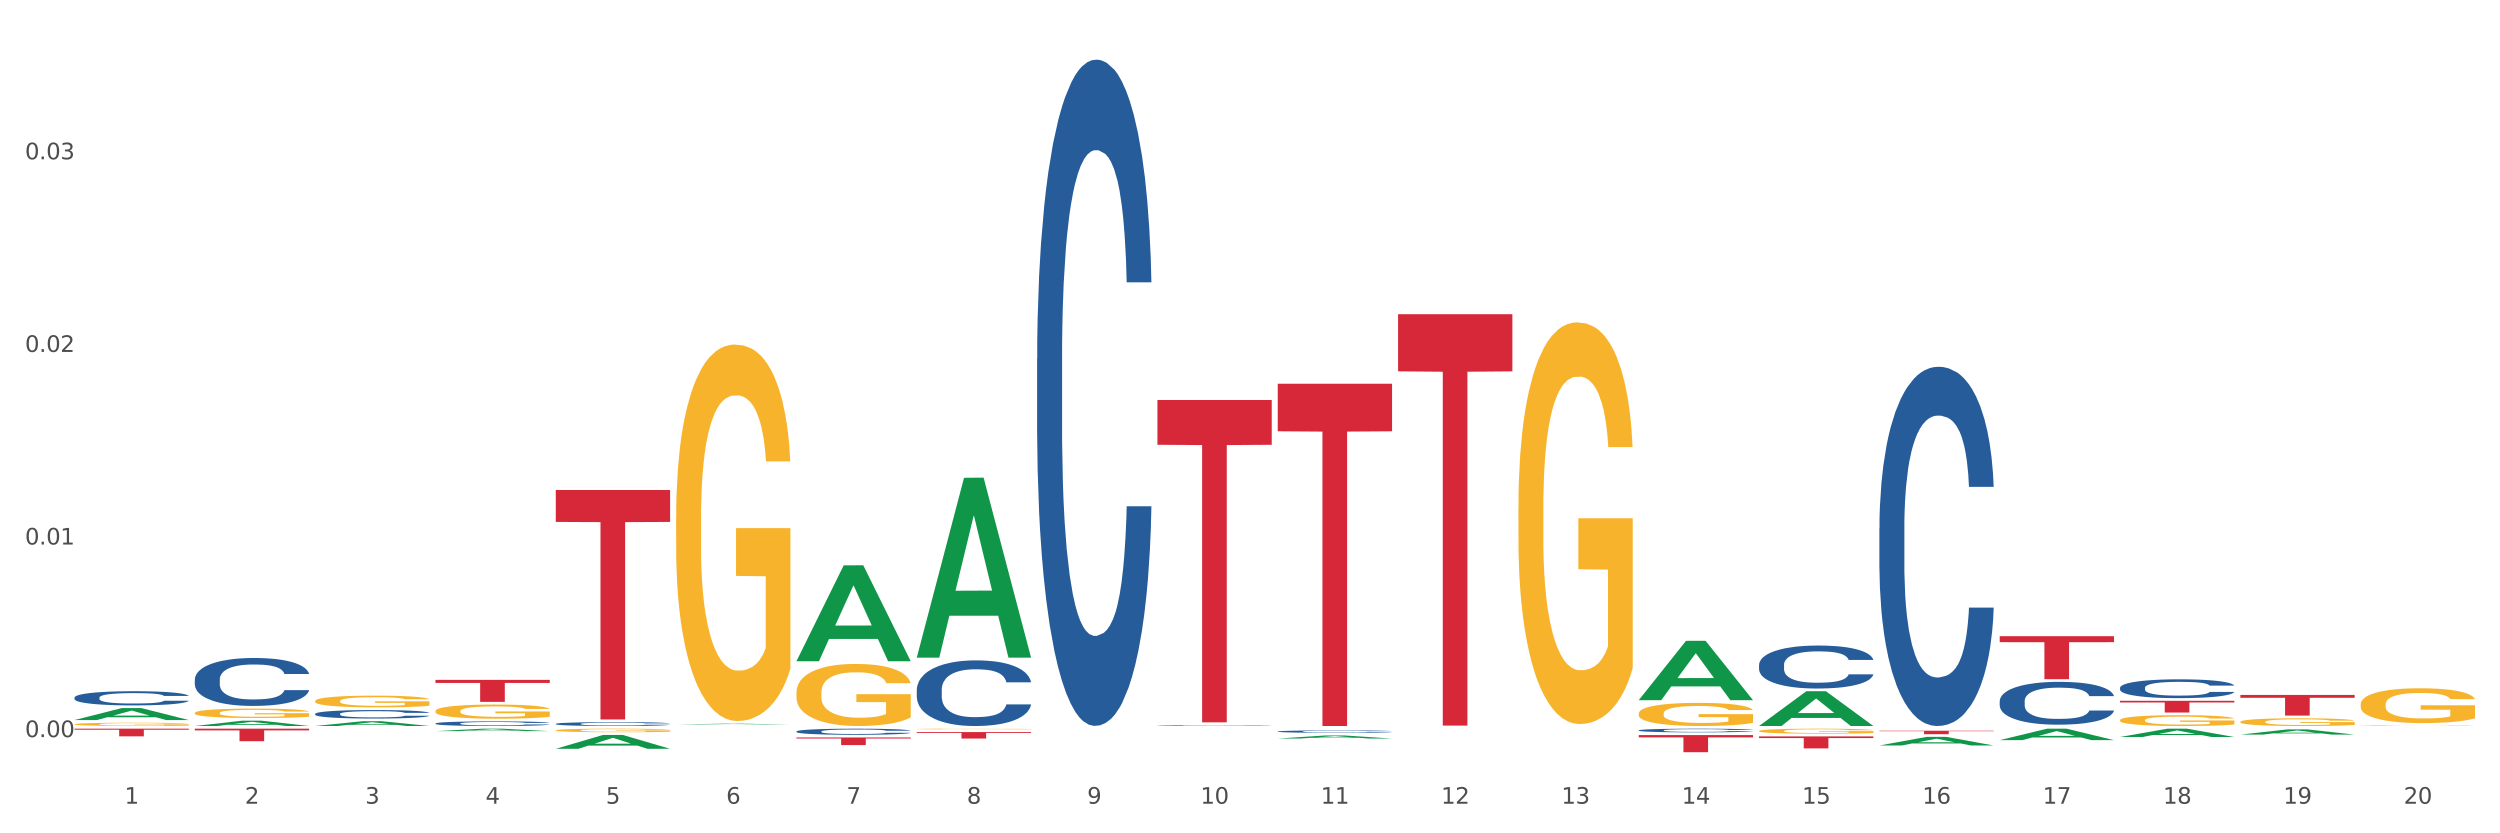 <?xml version="1.0" encoding="utf-8" standalone="no"?>
<!DOCTYPE svg PUBLIC "-//W3C//DTD SVG 1.1//EN"
  "http://www.w3.org/Graphics/SVG/1.1/DTD/svg11.dtd">
<svg xmlns:xlink="http://www.w3.org/1999/xlink" width="1080pt" height="360pt" viewBox="0 0 1080 360" xmlns="http://www.w3.org/2000/svg" version="1.1">
 <rect x="0" y="0" width="1080" height="360" fill="#333333" stroke="none"/>
 <defs>
  <style type="text/css">*{stroke-linejoin: round; stroke-linecap: butt}</style>
 </defs>
 <g id="figure_1">
  <g id="patch_1">
   <path d="M 0 360 
L 1080 360 
L 1080 0 
L 0 0 
z
" style="fill: #ffffff; stroke: #ffffff; stroke-linejoin: miter"/>
  </g>
  <g id="axes_1">
   <g id="matplotlib.axis_1">
    <g id="xtick_1">
     <g id="text_1">
      <!-- 1 -->
      <g style="fill: #4d4d4d" transform="translate(53.812 347.204) scale(0.096 -0.096)">
       <defs>
        <path id="DejaVuSans-31" d="M 794 531 
L 1825 531 
L 1825 4091 
L 703 3866 
L 703 4441 
L 1819 4666 
L 2450 4666 
L 2450 531 
L 3481 531 
L 3481 0 
L 794 0 
L 794 531 
z
" transform="scale(0.016)"/>
       </defs>
       <use xlink:href="#DejaVuSans-31"/>
      </g>
     </g>
    </g>
    <g id="xtick_2">
     <g id="text_2">
      <!-- 2 -->
      <g style="fill: #4d4d4d" transform="translate(105.793 347.204) scale(0.096 -0.096)">
       <defs>
        <path id="DejaVuSans-32" d="M 1228 531 
L 3431 531 
L 3431 0 
L 469 0 
L 469 531 
Q 828 903 1448 1529 
Q 2069 2156 2228 2338 
Q 2531 2678 2651 2914 
Q 2772 3150 2772 3378 
Q 2772 3750 2511 3984 
Q 2250 4219 1831 4219 
Q 1534 4219 1204 4116 
Q 875 4013 500 3803 
L 500 4441 
Q 881 4594 1212 4672 
Q 1544 4750 1819 4750 
Q 2544 4750 2975 4387 
Q 3406 4025 3406 3419 
Q 3406 3131 3298 2873 
Q 3191 2616 2906 2266 
Q 2828 2175 2409 1742 
Q 1991 1309 1228 531 
z
" transform="scale(0.016)"/>
       </defs>
       <use xlink:href="#DejaVuSans-32"/>
      </g>
     </g>
    </g>
    <g id="xtick_3">
     <g id="text_3">
      <!-- 3 -->
      <g style="fill: #4d4d4d" transform="translate(157.774 347.204) scale(0.096 -0.096)">
       <defs>
        <path id="DejaVuSans-33" d="M 2597 2516 
Q 3050 2419 3304 2112 
Q 3559 1806 3559 1356 
Q 3559 666 3084 287 
Q 2609 -91 1734 -91 
Q 1441 -91 1130 -33 
Q 819 25 488 141 
L 488 750 
Q 750 597 1062 519 
Q 1375 441 1716 441 
Q 2309 441 2620 675 
Q 2931 909 2931 1356 
Q 2931 1769 2642 2001 
Q 2353 2234 1838 2234 
L 1294 2234 
L 1294 2753 
L 1863 2753 
Q 2328 2753 2575 2939 
Q 2822 3125 2822 3475 
Q 2822 3834 2567 4026 
Q 2313 4219 1838 4219 
Q 1578 4219 1281 4162 
Q 984 4106 628 3988 
L 628 4550 
Q 988 4650 1302 4700 
Q 1616 4750 1894 4750 
Q 2613 4750 3031 4423 
Q 3450 4097 3450 3541 
Q 3450 3153 3228 2886 
Q 3006 2619 2597 2516 
z
" transform="scale(0.016)"/>
       </defs>
       <use xlink:href="#DejaVuSans-33"/>
      </g>
     </g>
    </g>
    <g id="xtick_4">
     <g id="text_4">
      <!-- 4 -->
      <g style="fill: #4d4d4d" transform="translate(209.756 347.204) scale(0.096 -0.096)">
       <defs>
        <path id="DejaVuSans-34" d="M 2419 4116 
L 825 1625 
L 2419 1625 
L 2419 4116 
z
M 2253 4666 
L 3047 4666 
L 3047 1625 
L 3713 1625 
L 3713 1100 
L 3047 1100 
L 3047 0 
L 2419 0 
L 2419 1100 
L 313 1100 
L 313 1709 
L 2253 4666 
z
" transform="scale(0.016)"/>
       </defs>
       <use xlink:href="#DejaVuSans-34"/>
      </g>
     </g>
    </g>
    <g id="xtick_5">
     <g id="text_5">
      <!-- 5 -->
      <g style="fill: #4d4d4d" transform="translate(261.737 347.204) scale(0.096 -0.096)">
       <defs>
        <path id="DejaVuSans-35" d="M 691 4666 
L 3169 4666 
L 3169 4134 
L 1269 4134 
L 1269 2991 
Q 1406 3038 1543 3061 
Q 1681 3084 1819 3084 
Q 2600 3084 3056 2656 
Q 3513 2228 3513 1497 
Q 3513 744 3044 326 
Q 2575 -91 1722 -91 
Q 1428 -91 1123 -41 
Q 819 9 494 109 
L 494 744 
Q 775 591 1075 516 
Q 1375 441 1709 441 
Q 2250 441 2565 725 
Q 2881 1009 2881 1497 
Q 2881 1984 2565 2268 
Q 2250 2553 1709 2553 
Q 1456 2553 1204 2497 
Q 953 2441 691 2322 
L 691 4666 
z
" transform="scale(0.016)"/>
       </defs>
       <use xlink:href="#DejaVuSans-35"/>
      </g>
     </g>
    </g>
    <g id="xtick_6">
     <g id="text_6">
      <!-- 6 -->
      <g style="fill: #4d4d4d" transform="translate(313.718 347.204) scale(0.096 -0.096)">
       <defs>
        <path id="DejaVuSans-36" d="M 2113 2584 
Q 1688 2584 1439 2293 
Q 1191 2003 1191 1497 
Q 1191 994 1439 701 
Q 1688 409 2113 409 
Q 2538 409 2786 701 
Q 3034 994 3034 1497 
Q 3034 2003 2786 2293 
Q 2538 2584 2113 2584 
z
M 3366 4563 
L 3366 3988 
Q 3128 4100 2886 4159 
Q 2644 4219 2406 4219 
Q 1781 4219 1451 3797 
Q 1122 3375 1075 2522 
Q 1259 2794 1537 2939 
Q 1816 3084 2150 3084 
Q 2853 3084 3261 2657 
Q 3669 2231 3669 1497 
Q 3669 778 3244 343 
Q 2819 -91 2113 -91 
Q 1303 -91 875 529 
Q 447 1150 447 2328 
Q 447 3434 972 4092 
Q 1497 4750 2381 4750 
Q 2619 4750 2861 4703 
Q 3103 4656 3366 4563 
z
" transform="scale(0.016)"/>
       </defs>
       <use xlink:href="#DejaVuSans-36"/>
      </g>
     </g>
    </g>
    <g id="xtick_7">
     <g id="text_7">
      <!-- 7 -->
      <g style="fill: #4d4d4d" transform="translate(365.699 347.204) scale(0.096 -0.096)">
       <defs>
        <path id="DejaVuSans-37" d="M 525 4666 
L 3525 4666 
L 3525 4397 
L 1831 0 
L 1172 0 
L 2766 4134 
L 525 4134 
L 525 4666 
z
" transform="scale(0.016)"/>
       </defs>
       <use xlink:href="#DejaVuSans-37"/>
      </g>
     </g>
    </g>
    <g id="xtick_8">
     <g id="text_8">
      <!-- 8 -->
      <g style="fill: #4d4d4d" transform="translate(417.68 347.204) scale(0.096 -0.096)">
       <defs>
        <path id="DejaVuSans-38" d="M 2034 2216 
Q 1584 2216 1326 1975 
Q 1069 1734 1069 1313 
Q 1069 891 1326 650 
Q 1584 409 2034 409 
Q 2484 409 2743 651 
Q 3003 894 3003 1313 
Q 3003 1734 2745 1975 
Q 2488 2216 2034 2216 
z
M 1403 2484 
Q 997 2584 770 2862 
Q 544 3141 544 3541 
Q 544 4100 942 4425 
Q 1341 4750 2034 4750 
Q 2731 4750 3128 4425 
Q 3525 4100 3525 3541 
Q 3525 3141 3298 2862 
Q 3072 2584 2669 2484 
Q 3125 2378 3379 2068 
Q 3634 1759 3634 1313 
Q 3634 634 3220 271 
Q 2806 -91 2034 -91 
Q 1263 -91 848 271 
Q 434 634 434 1313 
Q 434 1759 690 2068 
Q 947 2378 1403 2484 
z
M 1172 3481 
Q 1172 3119 1398 2916 
Q 1625 2713 2034 2713 
Q 2441 2713 2670 2916 
Q 2900 3119 2900 3481 
Q 2900 3844 2670 4047 
Q 2441 4250 2034 4250 
Q 1625 4250 1398 4047 
Q 1172 3844 1172 3481 
z
" transform="scale(0.016)"/>
       </defs>
       <use xlink:href="#DejaVuSans-38"/>
      </g>
     </g>
    </g>
    <g id="xtick_9">
     <g id="text_9">
      <!-- 9 -->
      <g style="fill: #4d4d4d" transform="translate(469.662 347.204) scale(0.096 -0.096)">
       <defs>
        <path id="DejaVuSans-39" d="M 703 97 
L 703 672 
Q 941 559 1184 500 
Q 1428 441 1663 441 
Q 2288 441 2617 861 
Q 2947 1281 2994 2138 
Q 2813 1869 2534 1725 
Q 2256 1581 1919 1581 
Q 1219 1581 811 2004 
Q 403 2428 403 3163 
Q 403 3881 828 4315 
Q 1253 4750 1959 4750 
Q 2769 4750 3195 4129 
Q 3622 3509 3622 2328 
Q 3622 1225 3098 567 
Q 2575 -91 1691 -91 
Q 1453 -91 1209 -44 
Q 966 3 703 97 
z
M 1959 2075 
Q 2384 2075 2632 2365 
Q 2881 2656 2881 3163 
Q 2881 3666 2632 3958 
Q 2384 4250 1959 4250 
Q 1534 4250 1286 3958 
Q 1038 3666 1038 3163 
Q 1038 2656 1286 2365 
Q 1534 2075 1959 2075 
z
" transform="scale(0.016)"/>
       </defs>
       <use xlink:href="#DejaVuSans-39"/>
      </g>
     </g>
    </g>
    <g id="xtick_10">
     <g id="text_10">
      <!-- 10 -->
      <g style="fill: #4d4d4d" transform="translate(518.589 347.204) scale(0.096 -0.096)">
       <defs>
        <path id="DejaVuSans-30" d="M 2034 4250 
Q 1547 4250 1301 3770 
Q 1056 3291 1056 2328 
Q 1056 1369 1301 889 
Q 1547 409 2034 409 
Q 2525 409 2770 889 
Q 3016 1369 3016 2328 
Q 3016 3291 2770 3770 
Q 2525 4250 2034 4250 
z
M 2034 4750 
Q 2819 4750 3233 4129 
Q 3647 3509 3647 2328 
Q 3647 1150 3233 529 
Q 2819 -91 2034 -91 
Q 1250 -91 836 529 
Q 422 1150 422 2328 
Q 422 3509 836 4129 
Q 1250 4750 2034 4750 
z
" transform="scale(0.016)"/>
       </defs>
       <use xlink:href="#DejaVuSans-31"/>
       <use xlink:href="#DejaVuSans-30" transform="translate(63.623 0)"/>
      </g>
     </g>
    </g>
    <g id="xtick_11">
     <g id="text_11">
      <!-- 11 -->
      <g style="fill: #4d4d4d" transform="translate(570.57 347.204) scale(0.096 -0.096)">
       <use xlink:href="#DejaVuSans-31"/>
       <use xlink:href="#DejaVuSans-31" transform="translate(63.623 0)"/>
      </g>
     </g>
    </g>
    <g id="xtick_12">
     <g id="text_12">
      <!-- 12 -->
      <g style="fill: #4d4d4d" transform="translate(622.551 347.204) scale(0.096 -0.096)">
       <use xlink:href="#DejaVuSans-31"/>
       <use xlink:href="#DejaVuSans-32" transform="translate(63.623 0)"/>
      </g>
     </g>
    </g>
    <g id="xtick_13">
     <g id="text_13">
      <!-- 13 -->
      <g style="fill: #4d4d4d" transform="translate(674.533 347.204) scale(0.096 -0.096)">
       <use xlink:href="#DejaVuSans-31"/>
       <use xlink:href="#DejaVuSans-33" transform="translate(63.623 0)"/>
      </g>
     </g>
    </g>
    <g id="xtick_14">
     <g id="text_14">
      <!-- 14 -->
      <g style="fill: #4d4d4d" transform="translate(726.514 347.204) scale(0.096 -0.096)">
       <use xlink:href="#DejaVuSans-31"/>
       <use xlink:href="#DejaVuSans-34" transform="translate(63.623 0)"/>
      </g>
     </g>
    </g>
    <g id="xtick_15">
     <g id="text_15">
      <!-- 15 -->
      <g style="fill: #4d4d4d" transform="translate(778.495 347.204) scale(0.096 -0.096)">
       <use xlink:href="#DejaVuSans-31"/>
       <use xlink:href="#DejaVuSans-35" transform="translate(63.623 0)"/>
      </g>
     </g>
    </g>
    <g id="xtick_16">
     <g id="text_16">
      <!-- 16 -->
      <g style="fill: #4d4d4d" transform="translate(830.476 347.204) scale(0.096 -0.096)">
       <use xlink:href="#DejaVuSans-31"/>
       <use xlink:href="#DejaVuSans-36" transform="translate(63.623 0)"/>
      </g>
     </g>
    </g>
    <g id="xtick_17">
     <g id="text_17">
      <!-- 17 -->
      <g style="fill: #4d4d4d" transform="translate(882.457 347.204) scale(0.096 -0.096)">
       <use xlink:href="#DejaVuSans-31"/>
       <use xlink:href="#DejaVuSans-37" transform="translate(63.623 0)"/>
      </g>
     </g>
    </g>
    <g id="xtick_18">
     <g id="text_18">
      <!-- 18 -->
      <g style="fill: #4d4d4d" transform="translate(934.439 347.204) scale(0.096 -0.096)">
       <use xlink:href="#DejaVuSans-31"/>
       <use xlink:href="#DejaVuSans-38" transform="translate(63.623 0)"/>
      </g>
     </g>
    </g>
    <g id="xtick_19">
     <g id="text_19">
      <!-- 19 -->
      <g style="fill: #4d4d4d" transform="translate(986.42 347.204) scale(0.096 -0.096)">
       <use xlink:href="#DejaVuSans-31"/>
       <use xlink:href="#DejaVuSans-39" transform="translate(63.623 0)"/>
      </g>
     </g>
    </g>
    <g id="xtick_20">
     <g id="text_20">
      <!-- 20 -->
      <g style="fill: #4d4d4d" transform="translate(1038.401 347.204) scale(0.096 -0.096)">
       <use xlink:href="#DejaVuSans-32"/>
       <use xlink:href="#DejaVuSans-30" transform="translate(63.623 0)"/>
      </g>
     </g>
    </g>
    <g id="xtick_21"/>
    <g id="xtick_22"/>
    <g id="xtick_23"/>
    <g id="xtick_24"/>
    <g id="xtick_25"/>
    <g id="xtick_26"/>
    <g id="xtick_27"/>
    <g id="xtick_28"/>
    <g id="xtick_29"/>
    <g id="xtick_30"/>
    <g id="xtick_31"/>
    <g id="xtick_32"/>
    <g id="xtick_33"/>
    <g id="xtick_34"/>
    <g id="xtick_35"/>
    <g id="xtick_36"/>
    <g id="xtick_37"/>
    <g id="xtick_38"/>
    <g id="xtick_39"/>
   </g>
   <g id="matplotlib.axis_2">
    <g id="ytick_1">
     <g id="text_21">
      <!-- 0.00 -->
      <g style="fill: #4d4d4d" transform="translate(10.8 318.438) scale(0.096 -0.096)">
       <defs>
        <path id="DejaVuSans-2e" d="M 684 794 
L 1344 794 
L 1344 0 
L 684 0 
L 684 794 
z
" transform="scale(0.016)"/>
       </defs>
       <use xlink:href="#DejaVuSans-30"/>
       <use xlink:href="#DejaVuSans-2e" transform="translate(63.623 0)"/>
       <use xlink:href="#DejaVuSans-30" transform="translate(95.41 0)"/>
       <use xlink:href="#DejaVuSans-30" transform="translate(159.033 0)"/>
      </g>
     </g>
    </g>
    <g id="ytick_2">
     <g id="text_22">
      <!-- 0.01 -->
      <g style="fill: #4d4d4d" transform="translate(10.8 235.233) scale(0.096 -0.096)">
       <use xlink:href="#DejaVuSans-30"/>
       <use xlink:href="#DejaVuSans-2e" transform="translate(63.623 0)"/>
       <use xlink:href="#DejaVuSans-30" transform="translate(95.41 0)"/>
       <use xlink:href="#DejaVuSans-31" transform="translate(159.033 0)"/>
      </g>
     </g>
    </g>
    <g id="ytick_3">
     <g id="text_23">
      <!-- 0.02 -->
      <g style="fill: #4d4d4d" transform="translate(10.8 152.027) scale(0.096 -0.096)">
       <use xlink:href="#DejaVuSans-30"/>
       <use xlink:href="#DejaVuSans-2e" transform="translate(63.623 0)"/>
       <use xlink:href="#DejaVuSans-30" transform="translate(95.41 0)"/>
       <use xlink:href="#DejaVuSans-32" transform="translate(159.033 0)"/>
      </g>
     </g>
    </g>
    <g id="ytick_4">
     <g id="text_24">
      <!-- 0.03 -->
      <g style="fill: #4d4d4d" transform="translate(10.8 68.822) scale(0.096 -0.096)">
       <use xlink:href="#DejaVuSans-30"/>
       <use xlink:href="#DejaVuSans-2e" transform="translate(63.623 0)"/>
       <use xlink:href="#DejaVuSans-30" transform="translate(95.41 0)"/>
       <use xlink:href="#DejaVuSans-33" transform="translate(159.033 0)"/>
      </g>
     </g>
    </g>
    <g id="ytick_5"/>
    <g id="ytick_6"/>
    <g id="ytick_7"/>
    <g id="ytick_8"/>
   </g>
   <g id="PolyCollection_1">
    <path d="M 84.156 313.631 
L 84.207 313.628 
L 104.571 311.342 
L 113.022 311.34 
L 133.538 313.635 
L 123.764 313.635 
L 119.335 313.1 
L 98.309 313.1 
L 98.156 313.109 
L 93.88 313.635 
L 84.156 313.635 
L 84.156 313.631 
L 100.956 312.781 
L 116.687 312.779 
L 108.898 311.829 
L 108.796 311.825 
L 108.695 311.831 
L 100.905 312.779 
L 100.956 312.781 
L 84.156 313.631 
z
" clip-path="url(#pa76d0796b6)" style="fill: #109648"/>
    <path d="M 136.137 313.631 
L 136.188 313.629 
L 156.552 311.569 
L 165.003 311.567 
L 185.52 313.635 
L 175.745 313.635 
L 171.316 313.153 
L 150.29 313.153 
L 150.137 313.161 
L 145.861 313.635 
L 136.137 313.635 
L 136.137 313.631 
L 152.938 312.866 
L 168.669 312.864 
L 160.879 312.008 
L 160.778 312.004 
L 160.676 312.01 
L 152.887 312.864 
L 152.938 312.866 
L 136.137 313.631 
z
" clip-path="url(#pa76d0796b6)" style="fill: #109648"/>
    <path d="M 188.119 315.861 
L 188.17 315.86 
L 208.533 314.792 
L 216.984 314.791 
L 237.501 315.863 
L 227.726 315.863 
L 223.297 315.613 
L 202.271 315.613 
L 202.119 315.617 
L 197.842 315.863 
L 188.119 315.863 
L 188.119 315.861 
L 204.919 315.464 
L 220.65 315.463 
L 212.861 315.019 
L 212.759 315.017 
L 212.657 315.02 
L 204.868 315.463 
L 204.919 315.464 
L 188.119 315.861 
z
" clip-path="url(#pa76d0796b6)" style="fill: #109648"/>
    <path d="M 240.1 323.478 
L 240.151 323.473 
L 260.514 317.486 
L 268.965 317.48 
L 289.482 323.49 
L 279.707 323.49 
L 275.278 322.09 
L 254.253 322.09 
L 254.1 322.113 
L 249.824 323.49 
L 240.1 323.49 
L 240.1 323.478 
L 256.9 321.255 
L 272.631 321.25 
L 264.842 318.761 
L 264.74 318.75 
L 264.638 318.767 
L 256.849 321.25 
L 256.9 321.255 
L 240.1 323.478 
z
" clip-path="url(#pa76d0796b6)" style="fill: #109648"/>
    <path d="M 32.175 311.056 
L 32.226 311.051 
L 52.59 305.895 
L 61.041 305.89 
L 81.557 311.066 
L 71.783 311.066 
L 67.353 309.861 
L 46.328 309.861 
L 46.175 309.88 
L 41.899 311.066 
L 32.175 311.066 
L 32.175 311.056 
L 48.975 309.141 
L 64.706 309.137 
L 56.917 306.993 
L 56.815 306.984 
L 56.713 306.998 
L 48.924 309.137 
L 48.975 309.141 
L 32.175 311.056 
z
" clip-path="url(#pa76d0796b6)" style="fill: #109648"/>
    <path d="M 396.043 283.98 
L 396.094 283.907 
L 416.458 206.404 
L 424.909 206.331 
L 445.426 284.126 
L 435.651 284.126 
L 431.222 266.01 
L 410.196 266.01 
L 410.044 266.303 
L 405.767 284.126 
L 396.043 284.126 
L 396.043 283.98 
L 412.844 255.199 
L 428.575 255.126 
L 420.785 222.912 
L 420.684 222.766 
L 420.582 222.985 
L 412.793 255.126 
L 412.844 255.199 
L 396.043 283.98 
z
" clip-path="url(#pa76d0796b6)" style="fill: #109648"/>
    <path d="M 344.062 285.592 
L 344.113 285.553 
L 364.477 244.233 
L 372.928 244.195 
L 393.444 285.67 
L 383.67 285.67 
L 379.241 276.012 
L 358.215 276.012 
L 358.062 276.168 
L 353.786 285.67 
L 344.062 285.67 
L 344.062 285.592 
L 360.862 270.248 
L 376.593 270.209 
L 368.804 253.035 
L 368.702 252.957 
L 368.601 253.074 
L 360.811 270.209 
L 360.862 270.248 
L 344.062 285.592 
z
" clip-path="url(#pa76d0796b6)" style="fill: #109648"/>
    <path d="M 292.081 312.972 
L 292.132 312.972 
L 312.496 312.638 
L 320.947 312.637 
L 341.463 312.973 
L 331.689 312.973 
L 327.259 312.895 
L 306.234 312.895 
L 306.081 312.896 
L 301.805 312.973 
L 292.081 312.973 
L 292.081 312.972 
L 308.881 312.848 
L 324.612 312.848 
L 316.823 312.709 
L 316.721 312.708 
L 316.619 312.709 
L 308.83 312.848 
L 308.881 312.848 
L 292.081 312.972 
z
" clip-path="url(#pa76d0796b6)" style="fill: #109648"/>
    <path d="M 551.987 319.047 
L 552.038 319.046 
L 572.402 317.727 
L 580.853 317.726 
L 601.369 319.049 
L 591.595 319.049 
L 587.165 318.741 
L 566.14 318.741 
L 565.987 318.746 
L 561.711 319.049 
L 551.987 319.049 
L 551.987 319.047 
L 568.787 318.557 
L 584.518 318.556 
L 576.729 318.008 
L 576.627 318.005 
L 576.525 318.009 
L 568.736 318.556 
L 568.787 318.557 
L 551.987 319.047 
z
" clip-path="url(#pa76d0796b6)" style="fill: #109648"/>
    <path d="M 811.893 322.042 
L 811.944 322.039 
L 832.308 318.332 
L 840.759 318.328 
L 861.275 322.049 
L 851.501 322.049 
L 847.071 321.183 
L 826.046 321.183 
L 825.893 321.197 
L 821.617 322.049 
L 811.893 322.049 
L 811.893 322.042 
L 828.693 320.666 
L 844.424 320.662 
L 836.635 319.121 
L 836.533 319.114 
L 836.431 319.125 
L 828.642 320.662 
L 828.693 320.666 
L 811.893 322.042 
z
" clip-path="url(#pa76d0796b6)" style="fill: #109648"/>
    <path d="M 759.912 313.607 
L 759.963 313.593 
L 780.327 298.612 
L 788.777 298.598 
L 809.294 313.635 
L 799.519 313.635 
L 795.09 310.133 
L 774.065 310.133 
L 773.912 310.19 
L 769.636 313.635 
L 759.912 313.635 
L 759.912 313.607 
L 776.712 308.044 
L 792.443 308.03 
L 784.654 301.803 
L 784.552 301.775 
L 784.45 301.817 
L 776.661 308.03 
L 776.712 308.044 
L 759.912 313.607 
z
" clip-path="url(#pa76d0796b6)" style="fill: #109648"/>
    <path d="M 707.931 302.441 
L 707.982 302.417 
L 728.345 276.843 
L 736.796 276.819 
L 757.313 302.489 
L 747.538 302.489 
L 743.109 296.512 
L 722.083 296.512 
L 721.931 296.608 
L 717.654 302.489 
L 707.931 302.489 
L 707.931 302.441 
L 724.731 292.944 
L 740.462 292.92 
L 732.673 282.29 
L 732.571 282.242 
L 732.469 282.314 
L 724.68 292.92 
L 724.731 292.944 
L 707.931 302.441 
z
" clip-path="url(#pa76d0796b6)" style="fill: #109648"/>
    <path d="M 863.874 319.736 
L 863.925 319.731 
L 884.289 314.796 
L 892.74 314.791 
L 913.256 319.745 
L 903.482 319.745 
L 899.053 318.592 
L 878.027 318.592 
L 877.874 318.61 
L 873.598 319.745 
L 863.874 319.745 
L 863.874 319.736 
L 880.674 317.903 
L 896.405 317.899 
L 888.616 315.847 
L 888.514 315.838 
L 888.413 315.852 
L 880.623 317.899 
L 880.674 317.903 
L 863.874 319.736 
z
" clip-path="url(#pa76d0796b6)" style="fill: #109648"/>
    <path d="M 188.119 293.703 
L 237.501 293.703 
L 237.501 295.025 
L 218.076 295.033 
L 218.076 303.214 
L 207.427 303.214 
L 207.427 295.033 
L 188.119 295.025 
L 188.119 293.712 
L 188.119 293.703 
z
" clip-path="url(#pa76d0796b6)" style="fill: #d62839"/>
    <path d="M 32.175 314.791 
L 81.557 314.791 
L 81.557 315.252 
L 62.132 315.255 
L 62.132 318.108 
L 51.483 318.108 
L 51.483 315.255 
L 32.175 315.252 
L 32.175 314.794 
L 32.175 314.791 
z
" clip-path="url(#pa76d0796b6)" style="fill: #d62839"/>
    <path d="M 915.855 318.38 
L 915.906 318.377 
L 936.27 314.794 
L 944.721 314.791 
L 965.238 318.387 
L 955.463 318.387 
L 951.034 317.55 
L 930.008 317.55 
L 929.856 317.563 
L 925.579 318.387 
L 915.855 318.387 
L 915.855 318.38 
L 932.656 317.05 
L 948.387 317.047 
L 940.597 315.558 
L 940.496 315.551 
L 940.394 315.561 
L 932.605 317.047 
L 932.656 317.05 
L 915.855 318.38 
z
" clip-path="url(#pa76d0796b6)" style="fill: #109648"/>
    <path d="M 396.043 316.241 
L 445.426 316.241 
L 445.426 316.632 
L 426 316.635 
L 426 319.058 
L 415.352 319.058 
L 415.352 316.635 
L 396.043 316.632 
L 396.043 316.243 
L 396.043 316.241 
z
" clip-path="url(#pa76d0796b6)" style="fill: #d62839"/>
    <path d="M 500.006 172.788 
L 549.388 172.788 
L 549.388 192.141 
L 529.963 192.271 
L 529.963 312.046 
L 519.314 312.046 
L 519.314 192.271 
L 500.006 192.141 
L 500.006 172.919 
L 500.006 172.788 
z
" clip-path="url(#pa76d0796b6)" style="fill: #d62839"/>
    <path d="M 344.062 318.592 
L 393.444 318.592 
L 393.444 319.049 
L 374.019 319.052 
L 374.019 321.88 
L 363.37 321.88 
L 363.37 319.052 
L 344.062 319.049 
L 344.062 318.595 
L 344.062 318.592 
z
" clip-path="url(#pa76d0796b6)" style="fill: #d62839"/>
    <path d="M 240.1 211.693 
L 289.482 211.693 
L 289.482 225.465 
L 270.057 225.559 
L 270.057 310.799 
L 259.408 310.799 
L 259.408 225.559 
L 240.1 225.465 
L 240.1 211.786 
L 240.1 211.693 
z
" clip-path="url(#pa76d0796b6)" style="fill: #d62839"/>
    <path d="M 759.912 318.117 
L 809.294 318.117 
L 809.294 318.838 
L 789.869 318.842 
L 789.869 323.301 
L 779.22 323.301 
L 779.22 318.842 
L 759.912 318.838 
L 759.912 318.122 
L 759.912 318.117 
z
" clip-path="url(#pa76d0796b6)" style="fill: #d62839"/>
    <path d="M 603.968 135.721 
L 653.35 135.721 
L 653.35 160.421 
L 633.925 160.588 
L 633.925 313.462 
L 623.276 313.462 
L 623.276 160.588 
L 603.968 160.421 
L 603.968 135.888 
L 603.968 135.721 
z
" clip-path="url(#pa76d0796b6)" style="fill: #d62839"/>
    <path d="M 707.931 317.535 
L 757.313 317.535 
L 757.313 318.565 
L 737.888 318.572 
L 737.888 324.95 
L 727.239 324.95 
L 727.239 318.572 
L 707.931 318.565 
L 707.931 317.542 
L 707.931 317.535 
z
" clip-path="url(#pa76d0796b6)" style="fill: #d62839"/>
    <path d="M 551.987 165.76 
L 601.369 165.76 
L 601.369 186.31 
L 581.944 186.449 
L 581.944 313.635 
L 571.295 313.635 
L 571.295 186.449 
L 551.987 186.31 
L 551.987 165.899 
L 551.987 165.76 
z
" clip-path="url(#pa76d0796b6)" style="fill: #d62839"/>
    <path d="M 84.156 314.791 
L 133.538 314.791 
L 133.538 315.541 
L 114.113 315.546 
L 114.113 320.188 
L 103.464 320.188 
L 103.464 315.546 
L 84.156 315.541 
L 84.156 314.796 
L 84.156 314.791 
z
" clip-path="url(#pa76d0796b6)" style="fill: #d62839"/>
    <path d="M 655.949 219.444 
L 656.008 219.286 
L 656.008 213.581 
L 656.124 208.669 
L 656.707 196.784 
L 657.582 186.959 
L 658.223 181.729 
L 658.865 177.451 
L 659.622 173.172 
L 660.555 168.735 
L 662.246 162.238 
L 663.296 158.91 
L 664.578 155.424 
L 666.91 150.353 
L 668.601 147.5 
L 670.35 145.123 
L 673.207 142.271 
L 675.073 141.003 
L 677.055 140.052 
L 679.445 139.418 
L 681.253 139.26 
L 685.217 139.735 
L 688.599 141.162 
L 690.231 142.271 
L 692.33 144.172 
L 693.438 145.44 
L 695.245 147.976 
L 697.111 151.303 
L 698.394 154.156 
L 700.318 159.544 
L 701.775 164.932 
L 703.116 171.587 
L 703.816 176.183 
L 704.34 180.461 
L 704.807 185.374 
L 705.273 193.139 
L 694.779 193.139 
L 694.371 187.593 
L 693.729 182.363 
L 692.797 177.292 
L 691.98 174.123 
L 690.581 170.161 
L 689.298 167.626 
L 687.957 165.724 
L 686.325 164.139 
L 685.042 163.347 
L 683.235 162.713 
L 679.679 162.872 
L 677.288 164.139 
L 675.656 165.724 
L 674.606 167.15 
L 673.673 168.735 
L 672.624 170.953 
L 671.4 174.281 
L 670.525 177.292 
L 669.651 181.095 
L 668.951 184.899 
L 668.31 189.336 
L 667.785 194.09 
L 667.377 199.002 
L 667.027 205.024 
L 666.735 215.007 
L 666.735 236.717 
L 666.852 241.63 
L 667.143 248.127 
L 667.493 253.04 
L 668.076 258.903 
L 668.601 262.865 
L 669.592 268.569 
L 670.7 273.323 
L 671.574 276.334 
L 672.449 278.87 
L 673.965 282.356 
L 675.656 285.209 
L 677.113 286.952 
L 679.095 288.536 
L 680.436 289.17 
L 681.602 289.487 
L 684.459 289.487 
L 686.5 289.012 
L 688.774 287.902 
L 690.523 286.476 
L 691.98 284.733 
L 693.613 281.881 
L 694.662 279.187 
L 694.662 246.067 
L 681.836 245.909 
L 681.836 223.882 
L 705.332 223.882 
L 705.332 288.536 
L 704.34 291.864 
L 703.233 294.875 
L 702.067 297.569 
L 700.318 300.897 
L 698.219 304.066 
L 696.353 306.285 
L 694.371 308.186 
L 692.039 309.929 
L 689.007 311.514 
L 687.141 312.148 
L 684.809 312.623 
L 682.069 312.782 
L 679.679 312.465 
L 677.346 311.673 
L 674.898 310.246 
L 672.507 308.186 
L 670.7 306.126 
L 668.893 303.591 
L 666.969 300.263 
L 665.453 297.094 
L 664.287 294.241 
L 663.004 290.596 
L 661.605 285.842 
L 660.555 281.564 
L 659.622 277.127 
L 658.631 271.422 
L 657.932 266.509 
L 657.232 260.329 
L 656.824 255.734 
L 656.358 248.603 
L 656.008 238.619 
L 655.949 219.444 
z
" clip-path="url(#pa76d0796b6)" style="fill: #f7b32b"/>
    <path d="M 707.931 308.262 
L 707.989 308.252 
L 707.989 307.924 
L 708.106 307.641 
L 708.689 306.957 
L 709.563 306.391 
L 710.204 306.09 
L 710.846 305.844 
L 711.604 305.598 
L 712.537 305.342 
L 714.227 304.968 
L 715.277 304.777 
L 716.559 304.576 
L 718.891 304.284 
L 720.582 304.12 
L 722.331 303.983 
L 725.188 303.819 
L 727.054 303.746 
L 729.036 303.691 
L 731.427 303.655 
L 733.234 303.645 
L 737.198 303.673 
L 740.58 303.755 
L 742.212 303.819 
L 744.311 303.928 
L 745.419 304.001 
L 747.226 304.147 
L 749.092 304.339 
L 750.375 304.503 
L 752.299 304.813 
L 753.756 305.123 
L 755.097 305.506 
L 755.797 305.771 
L 756.322 306.017 
L 756.788 306.3 
L 757.254 306.747 
L 746.76 306.747 
L 746.352 306.428 
L 745.711 306.127 
L 744.778 305.835 
L 743.962 305.652 
L 742.562 305.424 
L 741.28 305.278 
L 739.939 305.169 
L 738.306 305.078 
L 737.024 305.032 
L 735.216 304.996 
L 731.66 305.005 
L 729.269 305.078 
L 727.637 305.169 
L 726.587 305.251 
L 725.655 305.342 
L 724.605 305.47 
L 723.381 305.662 
L 722.506 305.835 
L 721.632 306.054 
L 720.932 306.273 
L 720.291 306.528 
L 719.766 306.802 
L 719.358 307.085 
L 719.008 307.431 
L 718.717 308.006 
L 718.717 309.256 
L 718.833 309.539 
L 719.125 309.913 
L 719.475 310.196 
L 720.058 310.533 
L 720.582 310.761 
L 721.573 311.09 
L 722.681 311.363 
L 723.556 311.537 
L 724.43 311.683 
L 725.946 311.883 
L 727.637 312.048 
L 729.094 312.148 
L 731.077 312.239 
L 732.418 312.276 
L 733.584 312.294 
L 736.441 312.294 
L 738.481 312.266 
L 740.755 312.203 
L 742.504 312.121 
L 743.962 312.02 
L 745.594 311.856 
L 746.643 311.701 
L 746.643 309.794 
L 733.817 309.785 
L 733.817 308.517 
L 757.313 308.517 
L 757.313 312.239 
L 756.322 312.431 
L 755.214 312.604 
L 754.048 312.759 
L 752.299 312.951 
L 750.2 313.133 
L 748.334 313.261 
L 746.352 313.37 
L 744.02 313.471 
L 740.988 313.562 
L 739.122 313.598 
L 736.79 313.626 
L 734.05 313.635 
L 731.66 313.617 
L 729.328 313.571 
L 726.879 313.489 
L 724.489 313.37 
L 722.681 313.252 
L 720.874 313.106 
L 718.95 312.914 
L 717.434 312.732 
L 716.268 312.568 
L 714.985 312.358 
L 713.586 312.084 
L 712.537 311.838 
L 711.604 311.582 
L 710.613 311.254 
L 709.913 310.971 
L 709.213 310.615 
L 708.805 310.351 
L 708.339 309.94 
L 707.989 309.365 
L 707.931 308.262 
z
" clip-path="url(#pa76d0796b6)" style="fill: #f7b32b"/>
    <path d="M 759.912 315.794 
L 759.97 315.792 
L 759.97 315.72 
L 760.087 315.659 
L 760.67 315.51 
L 761.544 315.388 
L 762.186 315.322 
L 762.827 315.269 
L 763.585 315.215 
L 764.518 315.16 
L 766.209 315.078 
L 767.258 315.037 
L 768.541 314.993 
L 770.873 314.93 
L 772.563 314.894 
L 774.313 314.864 
L 777.169 314.829 
L 779.035 314.813 
L 781.017 314.801 
L 783.408 314.793 
L 785.215 314.791 
L 789.18 314.797 
L 792.561 314.815 
L 794.194 314.829 
L 796.293 314.852 
L 797.4 314.868 
L 799.208 314.9 
L 801.073 314.942 
L 802.356 314.977 
L 804.28 315.045 
L 805.738 315.112 
L 807.078 315.195 
L 807.778 315.253 
L 808.303 315.306 
L 808.769 315.368 
L 809.236 315.465 
L 798.741 315.465 
L 798.333 315.395 
L 797.692 315.33 
L 796.759 315.267 
L 795.943 315.227 
L 794.543 315.177 
L 793.261 315.146 
L 791.92 315.122 
L 790.287 315.102 
L 789.005 315.092 
L 787.197 315.084 
L 783.641 315.086 
L 781.251 315.102 
L 779.618 315.122 
L 778.569 315.14 
L 777.636 315.16 
L 776.586 315.187 
L 775.362 315.229 
L 774.487 315.267 
L 773.613 315.314 
L 772.913 315.362 
L 772.272 315.417 
L 771.747 315.477 
L 771.339 315.538 
L 770.989 315.613 
L 770.698 315.738 
L 770.698 316.01 
L 770.814 316.071 
L 771.106 316.152 
L 771.456 316.214 
L 772.039 316.287 
L 772.563 316.337 
L 773.555 316.408 
L 774.662 316.468 
L 775.537 316.505 
L 776.411 316.537 
L 777.927 316.581 
L 779.618 316.616 
L 781.076 316.638 
L 783.058 316.658 
L 784.399 316.666 
L 785.565 316.67 
L 788.422 316.67 
L 790.462 316.664 
L 792.736 316.65 
L 794.485 316.632 
L 795.943 316.61 
L 797.575 316.575 
L 798.625 316.541 
L 798.625 316.127 
L 785.798 316.125 
L 785.798 315.849 
L 809.294 315.849 
L 809.294 316.658 
L 808.303 316.699 
L 807.195 316.737 
L 806.029 316.771 
L 804.28 316.812 
L 802.181 316.852 
L 800.315 316.88 
L 798.333 316.904 
L 796.001 316.925 
L 792.969 316.945 
L 791.104 316.953 
L 788.772 316.959 
L 786.031 316.961 
L 783.641 316.957 
L 781.309 316.947 
L 778.86 316.929 
L 776.47 316.904 
L 774.662 316.878 
L 772.855 316.846 
L 770.931 316.804 
L 769.415 316.765 
L 768.249 316.729 
L 766.966 316.684 
L 765.567 316.624 
L 764.518 316.571 
L 763.585 316.515 
L 762.594 316.444 
L 761.894 316.382 
L 761.194 316.305 
L 760.786 316.248 
L 760.32 316.158 
L 759.97 316.034 
L 759.912 315.794 
z
" clip-path="url(#pa76d0796b6)" style="fill: #f7b32b"/>
    <path d="M 967.837 300.201 
L 1017.219 300.201 
L 1017.219 301.443 
L 997.794 301.451 
L 997.794 309.14 
L 987.145 309.14 
L 987.145 301.451 
L 967.837 301.443 
L 967.837 300.209 
L 967.837 300.201 
z
" clip-path="url(#pa76d0796b6)" style="fill: #d62839"/>
    <path d="M 915.855 302.754 
L 965.238 302.754 
L 965.238 303.456 
L 945.812 303.46 
L 945.812 307.8 
L 935.164 307.8 
L 935.164 303.46 
L 915.855 303.456 
L 915.855 302.759 
L 915.855 302.754 
z
" clip-path="url(#pa76d0796b6)" style="fill: #d62839"/>
    <path d="M 863.874 274.832 
L 913.256 274.832 
L 913.256 277.413 
L 893.831 277.43 
L 893.831 293.402 
L 883.182 293.402 
L 883.182 277.43 
L 863.874 277.413 
L 863.874 274.85 
L 863.874 274.832 
z
" clip-path="url(#pa76d0796b6)" style="fill: #d62839"/>
    <path d="M 811.893 315.68 
L 861.275 315.68 
L 861.275 315.887 
L 841.85 315.888 
L 841.85 317.172 
L 831.201 317.172 
L 831.201 315.888 
L 811.893 315.887 
L 811.893 315.681 
L 811.893 315.68 
z
" clip-path="url(#pa76d0796b6)" style="fill: #d62839"/>
    <path d="M 915.855 311.118 
L 915.914 311.114 
L 915.914 310.96 
L 916.03 310.827 
L 916.613 310.507 
L 917.488 310.242 
L 918.129 310.101 
L 918.771 309.986 
L 919.529 309.87 
L 920.461 309.751 
L 922.152 309.575 
L 923.202 309.486 
L 924.484 309.392 
L 926.816 309.255 
L 928.507 309.178 
L 930.256 309.114 
L 933.113 309.037 
L 934.979 309.003 
L 936.961 308.977 
L 939.351 308.96 
L 941.159 308.956 
L 945.123 308.969 
L 948.505 309.007 
L 950.137 309.037 
L 952.236 309.088 
L 953.344 309.122 
L 955.151 309.191 
L 957.017 309.281 
L 958.3 309.357 
L 960.224 309.503 
L 961.681 309.648 
L 963.022 309.827 
L 963.722 309.951 
L 964.246 310.067 
L 964.713 310.199 
L 965.179 310.409 
L 954.685 310.409 
L 954.277 310.259 
L 953.635 310.118 
L 952.703 309.981 
L 951.886 309.896 
L 950.487 309.789 
L 949.204 309.721 
L 947.863 309.669 
L 946.231 309.627 
L 944.948 309.605 
L 943.141 309.588 
L 939.585 309.592 
L 937.194 309.627 
L 935.562 309.669 
L 934.512 309.708 
L 933.579 309.751 
L 932.53 309.81 
L 931.306 309.9 
L 930.431 309.981 
L 929.557 310.084 
L 928.857 310.186 
L 928.216 310.306 
L 927.691 310.434 
L 927.283 310.567 
L 926.933 310.729 
L 926.641 310.998 
L 926.641 311.584 
L 926.758 311.716 
L 927.05 311.891 
L 927.399 312.024 
L 927.982 312.182 
L 928.507 312.289 
L 929.498 312.443 
L 930.606 312.571 
L 931.48 312.652 
L 932.355 312.72 
L 933.871 312.814 
L 935.562 312.891 
L 937.019 312.938 
L 939.002 312.981 
L 940.342 312.998 
L 941.509 313.007 
L 944.365 313.007 
L 946.406 312.994 
L 948.68 312.964 
L 950.429 312.926 
L 951.886 312.879 
L 953.519 312.802 
L 954.568 312.729 
L 954.568 311.836 
L 941.742 311.832 
L 941.742 311.238 
L 965.238 311.238 
L 965.238 312.981 
L 964.246 313.071 
L 963.139 313.152 
L 961.973 313.225 
L 960.224 313.314 
L 958.125 313.4 
L 956.259 313.46 
L 954.277 313.511 
L 951.945 313.558 
L 948.913 313.601 
L 947.047 313.618 
L 944.715 313.631 
L 941.975 313.635 
L 939.585 313.626 
L 937.252 313.605 
L 934.804 313.567 
L 932.413 313.511 
L 930.606 313.455 
L 928.799 313.387 
L 926.875 313.297 
L 925.359 313.212 
L 924.193 313.135 
L 922.91 313.037 
L 921.511 312.908 
L 920.461 312.793 
L 919.529 312.673 
L 918.537 312.52 
L 917.838 312.387 
L 917.138 312.22 
L 916.73 312.097 
L 916.264 311.904 
L 915.914 311.635 
L 915.855 311.118 
z
" clip-path="url(#pa76d0796b6)" style="fill: #f7b32b"/>
    <path d="M 967.837 311.839 
L 967.895 311.836 
L 967.895 311.726 
L 968.012 311.632 
L 968.595 311.403 
L 969.469 311.214 
L 970.11 311.113 
L 970.752 311.031 
L 971.51 310.949 
L 972.443 310.863 
L 974.133 310.738 
L 975.183 310.674 
L 976.465 310.607 
L 978.798 310.51 
L 980.488 310.455 
L 982.237 310.409 
L 985.094 310.354 
L 986.96 310.33 
L 988.942 310.312 
L 991.333 310.299 
L 993.14 310.296 
L 997.104 310.306 
L 1000.486 310.333 
L 1002.118 310.354 
L 1004.217 310.391 
L 1005.325 310.415 
L 1007.132 310.464 
L 1008.998 310.528 
L 1010.281 310.583 
L 1012.205 310.687 
L 1013.662 310.79 
L 1015.003 310.918 
L 1015.703 311.007 
L 1016.228 311.089 
L 1016.694 311.184 
L 1017.16 311.333 
L 1006.666 311.333 
L 1006.258 311.226 
L 1005.617 311.126 
L 1004.684 311.028 
L 1003.868 310.967 
L 1002.468 310.891 
L 1001.186 310.842 
L 999.845 310.806 
L 998.212 310.775 
L 996.93 310.76 
L 995.122 310.748 
L 991.566 310.751 
L 989.175 310.775 
L 987.543 310.806 
L 986.493 310.833 
L 985.561 310.863 
L 984.511 310.906 
L 983.287 310.97 
L 982.412 311.028 
L 981.538 311.101 
L 980.838 311.174 
L 980.197 311.26 
L 979.672 311.351 
L 979.264 311.446 
L 978.914 311.562 
L 978.623 311.754 
L 978.623 312.171 
L 978.739 312.266 
L 979.031 312.391 
L 979.381 312.485 
L 979.964 312.598 
L 980.488 312.675 
L 981.479 312.784 
L 982.587 312.876 
L 983.462 312.934 
L 984.336 312.982 
L 985.852 313.05 
L 987.543 313.104 
L 989 313.138 
L 990.983 313.168 
L 992.324 313.181 
L 993.49 313.187 
L 996.347 313.187 
L 998.387 313.178 
L 1000.661 313.156 
L 1002.41 313.129 
L 1003.868 313.095 
L 1005.5 313.04 
L 1006.549 312.989 
L 1006.549 312.351 
L 993.723 312.348 
L 993.723 311.924 
L 1017.219 311.924 
L 1017.219 313.168 
L 1016.228 313.232 
L 1015.12 313.29 
L 1013.954 313.342 
L 1012.205 313.406 
L 1010.106 313.467 
L 1008.24 313.51 
L 1006.258 313.546 
L 1003.926 313.58 
L 1000.894 313.611 
L 999.028 313.623 
L 996.696 313.632 
L 993.956 313.635 
L 991.566 313.629 
L 989.234 313.614 
L 986.785 313.586 
L 984.395 313.546 
L 982.587 313.507 
L 980.78 313.458 
L 978.856 313.394 
L 977.34 313.333 
L 976.174 313.278 
L 974.891 313.208 
L 973.492 313.117 
L 972.443 313.034 
L 971.51 312.949 
L 970.519 312.839 
L 969.819 312.745 
L 969.119 312.626 
L 968.711 312.537 
L 968.245 312.4 
L 967.895 312.208 
L 967.837 311.839 
z
" clip-path="url(#pa76d0796b6)" style="fill: #f7b32b"/>
    <path d="M 1019.818 304.291 
L 1019.876 304.277 
L 1019.876 303.783 
L 1019.993 303.357 
L 1020.576 302.328 
L 1021.45 301.476 
L 1022.092 301.023 
L 1022.733 300.653 
L 1023.491 300.282 
L 1024.424 299.898 
L 1026.115 299.335 
L 1027.164 299.046 
L 1028.447 298.744 
L 1030.779 298.305 
L 1032.469 298.058 
L 1034.219 297.852 
L 1037.075 297.605 
L 1038.941 297.495 
L 1040.923 297.413 
L 1043.314 297.358 
L 1045.121 297.344 
L 1049.086 297.385 
L 1052.467 297.509 
L 1054.1 297.605 
L 1056.199 297.769 
L 1057.306 297.879 
L 1059.114 298.099 
L 1060.979 298.387 
L 1062.262 298.634 
L 1064.186 299.101 
L 1065.644 299.568 
L 1066.985 300.145 
L 1067.684 300.543 
L 1068.209 300.913 
L 1068.675 301.339 
L 1069.142 302.012 
L 1058.647 302.012 
L 1058.239 301.531 
L 1057.598 301.078 
L 1056.665 300.639 
L 1055.849 300.364 
L 1054.449 300.021 
L 1053.167 299.801 
L 1051.826 299.637 
L 1050.193 299.499 
L 1048.911 299.431 
L 1047.103 299.376 
L 1043.547 299.39 
L 1041.157 299.499 
L 1039.524 299.637 
L 1038.475 299.76 
L 1037.542 299.898 
L 1036.492 300.09 
L 1035.268 300.378 
L 1034.393 300.639 
L 1033.519 300.968 
L 1032.819 301.298 
L 1032.178 301.682 
L 1031.653 302.094 
L 1031.245 302.52 
L 1030.895 303.042 
L 1030.604 303.906 
L 1030.604 305.787 
L 1030.72 306.213 
L 1031.012 306.776 
L 1031.362 307.201 
L 1031.945 307.709 
L 1032.469 308.053 
L 1033.461 308.547 
L 1034.568 308.959 
L 1035.443 309.22 
L 1036.317 309.439 
L 1037.833 309.741 
L 1039.524 309.989 
L 1040.982 310.14 
L 1042.964 310.277 
L 1044.305 310.332 
L 1045.471 310.359 
L 1048.328 310.359 
L 1050.368 310.318 
L 1052.642 310.222 
L 1054.391 310.098 
L 1055.849 309.947 
L 1057.481 309.7 
L 1058.531 309.467 
L 1058.531 306.597 
L 1045.704 306.584 
L 1045.704 304.675 
L 1069.2 304.675 
L 1069.2 310.277 
L 1068.209 310.565 
L 1067.101 310.826 
L 1065.935 311.059 
L 1064.186 311.348 
L 1062.087 311.622 
L 1060.221 311.815 
L 1058.239 311.979 
L 1055.907 312.13 
L 1052.875 312.268 
L 1051.01 312.323 
L 1048.678 312.364 
L 1045.937 312.377 
L 1043.547 312.35 
L 1041.215 312.281 
L 1038.766 312.158 
L 1036.376 311.979 
L 1034.568 311.801 
L 1032.761 311.581 
L 1030.837 311.293 
L 1029.321 311.018 
L 1028.155 310.771 
L 1026.872 310.455 
L 1025.473 310.043 
L 1024.424 309.673 
L 1023.491 309.288 
L 1022.5 308.794 
L 1021.8 308.368 
L 1021.101 307.833 
L 1020.692 307.435 
L 1020.226 306.817 
L 1019.876 305.952 
L 1019.818 304.291 
z
" clip-path="url(#pa76d0796b6)" style="fill: #f7b32b"/>
    <path d="M 32.175 312.875 
L 32.233 312.874 
L 32.233 312.827 
L 32.35 312.787 
L 32.933 312.69 
L 33.807 312.61 
L 34.449 312.568 
L 35.09 312.533 
L 35.848 312.498 
L 36.781 312.462 
L 38.472 312.409 
L 39.521 312.382 
L 40.804 312.353 
L 43.136 312.312 
L 44.827 312.289 
L 46.576 312.27 
L 49.433 312.246 
L 51.298 312.236 
L 53.28 312.228 
L 55.671 312.223 
L 57.478 312.222 
L 61.443 312.226 
L 64.824 312.237 
L 66.457 312.246 
L 68.556 312.262 
L 69.663 312.272 
L 71.471 312.293 
L 73.337 312.32 
L 74.619 312.343 
L 76.543 312.387 
L 78.001 312.431 
L 79.342 312.485 
L 80.041 312.523 
L 80.566 312.557 
L 81.032 312.597 
L 81.499 312.661 
L 71.004 312.661 
L 70.596 312.615 
L 69.955 312.573 
L 69.022 312.532 
L 68.206 312.506 
L 66.807 312.473 
L 65.524 312.453 
L 64.183 312.437 
L 62.551 312.424 
L 61.268 312.418 
L 59.461 312.413 
L 55.904 312.414 
L 53.514 312.424 
L 51.881 312.437 
L 50.832 312.449 
L 49.899 312.462 
L 48.849 312.48 
L 47.625 312.507 
L 46.751 312.532 
L 45.876 312.563 
L 45.176 312.594 
L 44.535 312.63 
L 44.01 312.668 
L 43.602 312.708 
L 43.252 312.757 
L 42.961 312.839 
L 42.961 313.015 
L 43.078 313.055 
L 43.369 313.108 
L 43.719 313.148 
L 44.302 313.196 
L 44.827 313.228 
L 45.818 313.275 
L 46.926 313.314 
L 47.8 313.338 
L 48.675 313.359 
L 50.19 313.387 
L 51.881 313.41 
L 53.339 313.425 
L 55.321 313.437 
L 56.662 313.443 
L 57.828 313.445 
L 60.685 313.445 
L 62.725 313.441 
L 64.999 313.432 
L 66.748 313.421 
L 68.206 313.407 
L 69.838 313.383 
L 70.888 313.361 
L 70.888 313.092 
L 58.061 313.09 
L 58.061 312.911 
L 81.557 312.911 
L 81.557 313.437 
L 80.566 313.465 
L 79.458 313.489 
L 78.292 313.511 
L 76.543 313.538 
L 74.444 313.564 
L 72.579 313.582 
L 70.596 313.597 
L 68.264 313.612 
L 65.232 313.625 
L 63.367 313.63 
L 61.035 313.634 
L 58.294 313.635 
L 55.904 313.632 
L 53.572 313.626 
L 51.123 313.614 
L 48.733 313.597 
L 46.926 313.581 
L 45.118 313.56 
L 43.194 313.533 
L 41.678 313.507 
L 40.512 313.484 
L 39.23 313.454 
L 37.83 313.416 
L 36.781 313.381 
L 35.848 313.345 
L 34.857 313.298 
L 34.157 313.258 
L 33.458 313.208 
L 33.05 313.17 
L 32.583 313.112 
L 32.233 313.031 
L 32.175 312.875 
z
" clip-path="url(#pa76d0796b6)" style="fill: #f7b32b"/>
    <path d="M 967.837 317.352 
L 967.888 317.35 
L 988.251 315.091 
L 996.702 315.089 
L 1017.219 317.356 
L 1007.444 317.356 
L 1003.015 316.828 
L 981.989 316.828 
L 981.837 316.837 
L 977.56 317.356 
L 967.837 317.356 
L 967.837 317.352 
L 984.637 316.513 
L 1000.368 316.511 
L 992.579 315.572 
L 992.477 315.568 
L 992.375 315.575 
L 984.586 316.511 
L 984.637 316.513 
L 967.837 317.352 
z
" clip-path="url(#pa76d0796b6)" style="fill: #109648"/>
    <path d="M 84.156 307.995 
L 84.215 307.991 
L 84.215 307.857 
L 84.331 307.742 
L 84.914 307.463 
L 85.789 307.233 
L 86.43 307.11 
L 87.071 307.01 
L 87.829 306.909 
L 88.762 306.805 
L 90.453 306.653 
L 91.502 306.575 
L 92.785 306.493 
L 95.117 306.374 
L 96.808 306.307 
L 98.557 306.252 
L 101.414 306.185 
L 103.279 306.155 
L 105.262 306.133 
L 107.652 306.118 
L 109.459 306.114 
L 113.424 306.125 
L 116.806 306.159 
L 118.438 306.185 
L 120.537 306.229 
L 121.645 306.259 
L 123.452 306.318 
L 125.318 306.397 
L 126.6 306.463 
L 128.524 306.59 
L 129.982 306.716 
L 131.323 306.872 
L 132.022 306.98 
L 132.547 307.08 
L 133.014 307.196 
L 133.48 307.378 
L 122.986 307.378 
L 122.577 307.248 
L 121.936 307.125 
L 121.003 307.006 
L 120.187 306.932 
L 118.788 306.839 
L 117.505 306.779 
L 116.164 306.735 
L 114.532 306.698 
L 113.249 306.679 
L 111.442 306.664 
L 107.885 306.668 
L 105.495 306.698 
L 103.862 306.735 
L 102.813 306.768 
L 101.88 306.805 
L 100.831 306.857 
L 99.606 306.935 
L 98.732 307.006 
L 97.857 307.095 
L 97.158 307.184 
L 96.516 307.288 
L 95.992 307.4 
L 95.583 307.515 
L 95.234 307.656 
L 94.942 307.891 
L 94.942 308.4 
L 95.059 308.515 
L 95.35 308.667 
L 95.7 308.782 
L 96.283 308.92 
L 96.808 309.013 
L 97.799 309.147 
L 98.907 309.258 
L 99.781 309.329 
L 100.656 309.388 
L 102.172 309.47 
L 103.862 309.537 
L 105.32 309.578 
L 107.302 309.615 
L 108.643 309.63 
L 109.809 309.637 
L 112.666 309.637 
L 114.707 309.626 
L 116.98 309.6 
L 118.73 309.567 
L 120.187 309.526 
L 121.82 309.459 
L 122.869 309.396 
L 122.869 308.619 
L 110.042 308.615 
L 110.042 308.099 
L 133.538 308.099 
L 133.538 309.615 
L 132.547 309.693 
L 131.439 309.764 
L 130.273 309.827 
L 128.524 309.905 
L 126.425 309.979 
L 124.56 310.031 
L 122.577 310.076 
L 120.245 310.117 
L 117.214 310.154 
L 115.348 310.169 
L 113.016 310.18 
L 110.276 310.184 
L 107.885 310.176 
L 105.553 310.158 
L 103.104 310.124 
L 100.714 310.076 
L 98.907 310.027 
L 97.099 309.968 
L 95.175 309.89 
L 93.659 309.816 
L 92.493 309.749 
L 91.211 309.663 
L 89.812 309.552 
L 88.762 309.451 
L 87.829 309.347 
L 86.838 309.214 
L 86.138 309.098 
L 85.439 308.953 
L 85.031 308.846 
L 84.564 308.678 
L 84.215 308.444 
L 84.156 307.995 
z
" clip-path="url(#pa76d0796b6)" style="fill: #f7b32b"/>
    <path d="M 292.081 223.994 
L 292.139 223.846 
L 292.139 218.498 
L 292.256 213.894 
L 292.839 202.754 
L 293.713 193.545 
L 294.355 188.643 
L 294.996 184.632 
L 295.754 180.622 
L 296.687 176.463 
L 298.378 170.373 
L 299.427 167.254 
L 300.71 163.986 
L 303.042 159.233 
L 304.733 156.559 
L 306.482 154.331 
L 309.339 151.658 
L 311.204 150.469 
L 313.186 149.578 
L 315.577 148.984 
L 317.384 148.836 
L 321.349 149.281 
L 324.73 150.618 
L 326.363 151.658 
L 328.462 153.44 
L 329.569 154.628 
L 331.377 157.005 
L 333.243 160.124 
L 334.525 162.798 
L 336.449 167.848 
L 337.907 172.898 
L 339.248 179.137 
L 339.947 183.444 
L 340.472 187.455 
L 340.938 192.059 
L 341.405 199.337 
L 330.91 199.337 
L 330.502 194.139 
L 329.861 189.237 
L 328.928 184.484 
L 328.112 181.513 
L 326.713 177.8 
L 325.43 175.423 
L 324.089 173.641 
L 322.457 172.156 
L 321.174 171.413 
L 319.367 170.819 
L 315.81 170.967 
L 313.42 172.156 
L 311.787 173.641 
L 310.738 174.978 
L 309.805 176.463 
L 308.756 178.543 
L 307.531 181.662 
L 306.657 184.484 
L 305.782 188.049 
L 305.082 191.614 
L 304.441 195.773 
L 303.916 200.229 
L 303.508 204.833 
L 303.158 210.478 
L 302.867 219.835 
L 302.867 240.185 
L 302.984 244.789 
L 303.275 250.879 
L 303.625 255.484 
L 304.208 260.979 
L 304.733 264.693 
L 305.724 270.04 
L 306.832 274.496 
L 307.706 277.318 
L 308.581 279.695 
L 310.096 282.963 
L 311.787 285.636 
L 313.245 287.27 
L 315.227 288.755 
L 316.568 289.35 
L 317.734 289.647 
L 320.591 289.647 
L 322.631 289.201 
L 324.905 288.161 
L 326.654 286.824 
L 328.112 285.191 
L 329.744 282.517 
L 330.794 279.992 
L 330.794 248.948 
L 317.967 248.8 
L 317.967 228.153 
L 341.463 228.153 
L 341.463 288.755 
L 340.472 291.875 
L 339.364 294.697 
L 338.198 297.222 
L 336.449 300.341 
L 334.35 303.312 
L 332.485 305.391 
L 330.502 307.174 
L 328.17 308.808 
L 325.138 310.293 
L 323.273 310.887 
L 320.941 311.333 
L 318.2 311.481 
L 315.81 311.184 
L 313.478 310.441 
L 311.029 309.105 
L 308.639 307.174 
L 306.832 305.243 
L 305.024 302.866 
L 303.1 299.747 
L 301.584 296.776 
L 300.418 294.103 
L 299.136 290.686 
L 297.736 286.23 
L 296.687 282.22 
L 295.754 278.061 
L 294.763 272.714 
L 294.063 268.109 
L 293.364 262.316 
L 292.956 258.009 
L 292.489 251.325 
L 292.139 241.967 
L 292.081 223.994 
z
" clip-path="url(#pa76d0796b6)" style="fill: #f7b32b"/>
    <path d="M 344.062 299.214 
L 344.121 299.19 
L 344.121 298.309 
L 344.237 297.55 
L 344.82 295.713 
L 345.695 294.195 
L 346.336 293.388 
L 346.977 292.726 
L 347.735 292.065 
L 348.668 291.38 
L 350.359 290.376 
L 351.408 289.862 
L 352.691 289.323 
L 355.023 288.54 
L 356.714 288.099 
L 358.463 287.732 
L 361.32 287.291 
L 363.185 287.095 
L 365.168 286.948 
L 367.558 286.851 
L 369.365 286.826 
L 373.33 286.9 
L 376.712 287.12 
L 378.344 287.291 
L 380.443 287.585 
L 381.551 287.781 
L 383.358 288.173 
L 385.224 288.687 
L 386.506 289.127 
L 388.43 289.96 
L 389.888 290.792 
L 391.229 291.821 
L 391.928 292.531 
L 392.453 293.192 
L 392.92 293.951 
L 393.386 295.15 
L 382.892 295.15 
L 382.484 294.293 
L 381.842 293.485 
L 380.909 292.702 
L 380.093 292.212 
L 378.694 291.6 
L 377.411 291.209 
L 376.07 290.915 
L 374.438 290.67 
L 373.155 290.547 
L 371.348 290.45 
L 367.791 290.474 
L 365.401 290.67 
L 363.768 290.915 
L 362.719 291.135 
L 361.786 291.38 
L 360.737 291.723 
L 359.512 292.237 
L 358.638 292.702 
L 357.763 293.29 
L 357.064 293.877 
L 356.422 294.563 
L 355.898 295.297 
L 355.489 296.056 
L 355.14 296.986 
L 354.848 298.529 
L 354.848 301.883 
L 354.965 302.642 
L 355.256 303.646 
L 355.606 304.405 
L 356.189 305.311 
L 356.714 305.923 
L 357.705 306.804 
L 358.813 307.539 
L 359.687 308.004 
L 360.562 308.396 
L 362.078 308.934 
L 363.768 309.375 
L 365.226 309.644 
L 367.208 309.889 
L 368.549 309.987 
L 369.715 310.036 
L 372.572 310.036 
L 374.613 309.962 
L 376.886 309.791 
L 378.636 309.571 
L 380.093 309.301 
L 381.726 308.861 
L 382.775 308.445 
L 382.775 303.328 
L 369.948 303.303 
L 369.948 299.9 
L 393.444 299.9 
L 393.444 309.889 
L 392.453 310.403 
L 391.345 310.868 
L 390.179 311.285 
L 388.43 311.799 
L 386.331 312.288 
L 384.466 312.631 
L 382.484 312.925 
L 380.151 313.194 
L 377.12 313.439 
L 375.254 313.537 
L 372.922 313.61 
L 370.182 313.635 
L 367.791 313.586 
L 365.459 313.464 
L 363.011 313.243 
L 360.62 312.925 
L 358.813 312.607 
L 357.005 312.215 
L 355.081 311.701 
L 353.566 311.211 
L 352.399 310.77 
L 351.117 310.207 
L 349.718 309.473 
L 348.668 308.812 
L 347.735 308.126 
L 346.744 307.245 
L 346.045 306.486 
L 345.345 305.531 
L 344.937 304.821 
L 344.47 303.719 
L 344.121 302.177 
L 344.062 299.214 
z
" clip-path="url(#pa76d0796b6)" style="fill: #f7b32b"/>
    <path d="M 396.043 314.927 
L 396.102 314.926 
L 396.102 314.917 
L 396.218 314.908 
L 396.801 314.888 
L 397.676 314.872 
L 398.317 314.863 
L 398.959 314.856 
L 399.716 314.848 
L 400.649 314.841 
L 402.34 314.83 
L 403.39 314.824 
L 404.672 314.818 
L 407.004 314.81 
L 408.695 314.805 
L 410.444 314.801 
L 413.301 314.796 
L 415.167 314.794 
L 417.149 314.792 
L 419.539 314.791 
L 421.347 314.791 
L 425.311 314.792 
L 428.693 314.794 
L 430.325 314.796 
L 432.424 314.799 
L 433.532 314.801 
L 435.339 314.806 
L 437.205 314.811 
L 438.488 314.816 
L 440.412 314.825 
L 441.869 314.834 
L 443.21 314.846 
L 443.91 314.853 
L 444.434 314.861 
L 444.901 314.869 
L 445.367 314.882 
L 434.873 314.882 
L 434.465 314.873 
L 433.823 314.864 
L 432.891 314.855 
L 432.074 314.85 
L 430.675 314.843 
L 429.392 314.839 
L 428.051 314.836 
L 426.419 314.833 
L 425.136 314.832 
L 423.329 314.831 
L 419.773 314.831 
L 417.382 314.833 
L 415.75 314.836 
L 414.7 314.838 
L 413.767 314.841 
L 412.718 314.845 
L 411.494 314.85 
L 410.619 314.855 
L 409.744 314.862 
L 409.045 314.868 
L 408.404 314.876 
L 407.879 314.884 
L 407.471 314.892 
L 407.121 314.902 
L 406.829 314.919 
L 406.829 314.956 
L 406.946 314.964 
L 407.237 314.975 
L 407.587 314.983 
L 408.17 314.993 
L 408.695 315 
L 409.686 315.01 
L 410.794 315.018 
L 411.668 315.023 
L 412.543 315.027 
L 414.059 315.033 
L 415.75 315.038 
L 417.207 315.041 
L 419.189 315.044 
L 420.53 315.045 
L 421.696 315.045 
L 424.553 315.045 
L 426.594 315.044 
L 428.868 315.042 
L 430.617 315.04 
L 432.074 315.037 
L 433.707 315.032 
L 434.756 315.028 
L 434.756 314.972 
L 421.93 314.971 
L 421.93 314.934 
L 445.426 314.934 
L 445.426 315.044 
L 444.434 315.049 
L 443.327 315.054 
L 442.161 315.059 
L 440.412 315.064 
L 438.313 315.07 
L 436.447 315.074 
L 434.465 315.077 
L 432.133 315.08 
L 429.101 315.082 
L 427.235 315.083 
L 424.903 315.084 
L 422.163 315.085 
L 419.773 315.084 
L 417.44 315.083 
L 414.992 315.08 
L 412.601 315.077 
L 410.794 315.073 
L 408.987 315.069 
L 407.063 315.063 
L 405.547 315.058 
L 404.381 315.053 
L 403.098 315.047 
L 401.699 315.039 
L 400.649 315.032 
L 399.716 315.024 
L 398.725 315.015 
L 398.026 315.006 
L 397.326 314.996 
L 396.918 314.988 
L 396.452 314.976 
L 396.102 314.959 
L 396.043 314.927 
z
" clip-path="url(#pa76d0796b6)" style="fill: #f7b32b"/>
    <path d="M 240.1 315.5 
L 240.158 315.498 
L 240.158 315.448 
L 240.275 315.404 
L 240.858 315.299 
L 241.732 315.212 
L 242.374 315.166 
L 243.015 315.128 
L 243.773 315.091 
L 244.706 315.051 
L 246.396 314.994 
L 247.446 314.965 
L 248.729 314.934 
L 251.061 314.889 
L 252.751 314.864 
L 254.501 314.843 
L 257.357 314.818 
L 259.223 314.806 
L 261.205 314.798 
L 263.596 314.792 
L 265.403 314.791 
L 269.368 314.795 
L 272.749 314.808 
L 274.382 314.818 
L 276.481 314.834 
L 277.588 314.846 
L 279.396 314.868 
L 281.261 314.897 
L 282.544 314.923 
L 284.468 314.97 
L 285.926 315.018 
L 287.266 315.077 
L 287.966 315.117 
L 288.491 315.155 
L 288.957 315.198 
L 289.424 315.267 
L 278.929 315.267 
L 278.521 315.218 
L 277.88 315.172 
L 276.947 315.127 
L 276.131 315.099 
L 274.731 315.064 
L 273.449 315.042 
L 272.108 315.025 
L 270.475 315.011 
L 269.193 315.004 
L 267.385 314.998 
L 263.829 315 
L 261.438 315.011 
L 259.806 315.025 
L 258.757 315.037 
L 257.824 315.051 
L 256.774 315.071 
L 255.55 315.1 
L 254.675 315.127 
L 253.801 315.161 
L 253.101 315.194 
L 252.46 315.233 
L 251.935 315.276 
L 251.527 315.319 
L 251.177 315.372 
L 250.886 315.46 
L 250.886 315.652 
L 251.002 315.696 
L 251.294 315.753 
L 251.644 315.796 
L 252.227 315.848 
L 252.751 315.883 
L 253.743 315.934 
L 254.85 315.976 
L 255.725 316.002 
L 256.599 316.025 
L 258.115 316.055 
L 259.806 316.081 
L 261.264 316.096 
L 263.246 316.11 
L 264.587 316.116 
L 265.753 316.118 
L 268.61 316.118 
L 270.65 316.114 
L 272.924 316.104 
L 274.673 316.092 
L 276.131 316.076 
L 277.763 316.051 
L 278.813 316.027 
L 278.813 315.735 
L 265.986 315.733 
L 265.986 315.539 
L 289.482 315.539 
L 289.482 316.11 
L 288.491 316.139 
L 287.383 316.166 
L 286.217 316.19 
L 284.468 316.219 
L 282.369 316.247 
L 280.503 316.267 
L 278.521 316.284 
L 276.189 316.299 
L 273.157 316.313 
L 271.292 316.319 
L 268.96 316.323 
L 266.219 316.324 
L 263.829 316.321 
L 261.497 316.314 
L 259.048 316.302 
L 256.658 316.284 
L 254.85 316.265 
L 253.043 316.243 
L 251.119 316.214 
L 249.603 316.186 
L 248.437 316.16 
L 247.154 316.128 
L 245.755 316.086 
L 244.706 316.048 
L 243.773 316.009 
L 242.782 315.959 
L 242.082 315.915 
L 241.382 315.861 
L 240.974 315.82 
L 240.508 315.757 
L 240.158 315.669 
L 240.1 315.5 
z
" clip-path="url(#pa76d0796b6)" style="fill: #f7b32b"/>
    <path d="M 188.119 307.194 
L 188.177 307.188 
L 188.177 306.987 
L 188.294 306.814 
L 188.877 306.396 
L 189.751 306.05 
L 190.392 305.866 
L 191.034 305.715 
L 191.792 305.565 
L 192.725 305.408 
L 194.415 305.18 
L 195.465 305.062 
L 196.747 304.94 
L 199.079 304.761 
L 200.77 304.661 
L 202.519 304.577 
L 205.376 304.477 
L 207.242 304.432 
L 209.224 304.399 
L 211.614 304.376 
L 213.422 304.371 
L 217.386 304.387 
L 220.768 304.438 
L 222.4 304.477 
L 224.499 304.544 
L 225.607 304.588 
L 227.414 304.677 
L 229.28 304.795 
L 230.563 304.895 
L 232.487 305.085 
L 233.944 305.275 
L 235.285 305.509 
L 235.985 305.671 
L 236.51 305.821 
L 236.976 305.994 
L 237.442 306.268 
L 226.948 306.268 
L 226.54 306.072 
L 225.899 305.888 
L 224.966 305.71 
L 224.149 305.598 
L 222.75 305.459 
L 221.468 305.369 
L 220.127 305.302 
L 218.494 305.247 
L 217.212 305.219 
L 215.404 305.196 
L 211.848 305.202 
L 209.457 305.247 
L 207.825 305.302 
L 206.775 305.353 
L 205.843 305.408 
L 204.793 305.487 
L 203.569 305.604 
L 202.694 305.71 
L 201.82 305.844 
L 201.12 305.978 
L 200.479 306.134 
L 199.954 306.301 
L 199.546 306.474 
L 199.196 306.686 
L 198.905 307.038 
L 198.905 307.802 
L 199.021 307.975 
L 199.313 308.204 
L 199.662 308.377 
L 200.246 308.583 
L 200.77 308.723 
L 201.761 308.924 
L 202.869 309.091 
L 203.744 309.197 
L 204.618 309.286 
L 206.134 309.409 
L 207.825 309.509 
L 209.282 309.571 
L 211.265 309.627 
L 212.606 309.649 
L 213.772 309.66 
L 216.628 309.66 
L 218.669 309.643 
L 220.943 309.604 
L 222.692 309.554 
L 224.149 309.493 
L 225.782 309.392 
L 226.831 309.297 
L 226.831 308.131 
L 214.005 308.126 
L 214.005 307.35 
L 237.501 307.35 
L 237.501 309.627 
L 236.51 309.744 
L 235.402 309.85 
L 234.236 309.945 
L 232.487 310.062 
L 230.388 310.173 
L 228.522 310.252 
L 226.54 310.318 
L 224.208 310.38 
L 221.176 310.436 
L 219.31 310.458 
L 216.978 310.475 
L 214.238 310.48 
L 211.848 310.469 
L 209.516 310.441 
L 207.067 310.391 
L 204.676 310.318 
L 202.869 310.246 
L 201.062 310.157 
L 199.138 310.039 
L 197.622 309.928 
L 196.456 309.827 
L 195.173 309.699 
L 193.774 309.532 
L 192.725 309.381 
L 191.792 309.225 
L 190.801 309.024 
L 190.101 308.851 
L 189.401 308.633 
L 188.993 308.472 
L 188.527 308.221 
L 188.177 307.869 
L 188.119 307.194 
z
" clip-path="url(#pa76d0796b6)" style="fill: #f7b32b"/>
    <path d="M 136.137 302.859 
L 136.196 302.854 
L 136.196 302.688 
L 136.312 302.545 
L 136.895 302.198 
L 137.77 301.912 
L 138.411 301.759 
L 139.053 301.634 
L 139.81 301.509 
L 140.743 301.38 
L 142.434 301.19 
L 143.484 301.093 
L 144.766 300.992 
L 147.098 300.844 
L 148.789 300.761 
L 150.538 300.691 
L 153.395 300.608 
L 155.261 300.571 
L 157.243 300.543 
L 159.633 300.525 
L 161.441 300.52 
L 165.405 300.534 
L 168.787 300.576 
L 170.419 300.608 
L 172.518 300.664 
L 173.626 300.701 
L 175.433 300.775 
L 177.299 300.872 
L 178.582 300.955 
L 180.506 301.112 
L 181.963 301.269 
L 183.304 301.463 
L 184.004 301.597 
L 184.528 301.722 
L 184.995 301.865 
L 185.461 302.092 
L 174.967 302.092 
L 174.559 301.93 
L 173.917 301.777 
L 172.985 301.63 
L 172.168 301.537 
L 170.769 301.422 
L 169.486 301.348 
L 168.145 301.292 
L 166.513 301.246 
L 165.23 301.223 
L 163.423 301.204 
L 159.866 301.209 
L 157.476 301.246 
L 155.844 301.292 
L 154.794 301.334 
L 153.861 301.38 
L 152.812 301.445 
L 151.588 301.542 
L 150.713 301.63 
L 149.838 301.741 
L 149.139 301.851 
L 148.498 301.981 
L 147.973 302.12 
L 147.565 302.263 
L 147.215 302.438 
L 146.923 302.73 
L 146.923 303.363 
L 147.04 303.506 
L 147.331 303.696 
L 147.681 303.839 
L 148.264 304.01 
L 148.789 304.125 
L 149.78 304.292 
L 150.888 304.43 
L 151.762 304.518 
L 152.637 304.592 
L 154.153 304.694 
L 155.844 304.777 
L 157.301 304.828 
L 159.283 304.874 
L 160.624 304.893 
L 161.79 304.902 
L 164.647 304.902 
L 166.688 304.888 
L 168.962 304.856 
L 170.711 304.814 
L 172.168 304.763 
L 173.801 304.68 
L 174.85 304.602 
L 174.85 303.636 
L 162.024 303.631 
L 162.024 302.988 
L 185.52 302.988 
L 185.52 304.874 
L 184.528 304.971 
L 183.421 305.059 
L 182.255 305.138 
L 180.506 305.235 
L 178.407 305.327 
L 176.541 305.392 
L 174.559 305.447 
L 172.227 305.498 
L 169.195 305.544 
L 167.329 305.563 
L 164.997 305.577 
L 162.257 305.581 
L 159.866 305.572 
L 157.534 305.549 
L 155.086 305.507 
L 152.695 305.447 
L 150.888 305.387 
L 149.081 305.313 
L 147.157 305.216 
L 145.641 305.124 
L 144.475 305.041 
L 143.192 304.934 
L 141.793 304.796 
L 140.743 304.671 
L 139.81 304.541 
L 138.819 304.375 
L 138.12 304.232 
L 137.42 304.051 
L 137.012 303.917 
L 136.546 303.709 
L 136.196 303.418 
L 136.137 302.859 
z
" clip-path="url(#pa76d0796b6)" style="fill: #f7b32b"/>
    <path d="M 500.006 313.344 
L 500.064 313.344 
L 500.064 313.336 
L 500.239 313.325 
L 500.881 313.305 
L 501.699 313.289 
L 503.1 313.271 
L 503.858 313.264 
L 504.851 313.256 
L 506.894 313.242 
L 509.228 313.23 
L 510.863 313.224 
L 512.089 313.22 
L 514.832 313.213 
L 516.408 313.21 
L 518.043 313.207 
L 519.443 313.205 
L 521.778 313.203 
L 523.646 313.202 
L 525.806 313.202 
L 527.615 313.202 
L 530.009 313.204 
L 533.511 313.207 
L 534.854 313.209 
L 536.663 313.213 
L 538.531 313.217 
L 540.049 313.222 
L 541.8 313.228 
L 543.609 313.237 
L 545.36 313.248 
L 546.586 313.258 
L 547.578 313.269 
L 548.454 313.282 
L 549.096 313.296 
L 549.388 313.308 
L 538.706 313.308 
L 538.414 313.297 
L 537.83 313.286 
L 537.247 313.278 
L 536.605 313.271 
L 535.612 313.264 
L 534.737 313.26 
L 533.277 313.254 
L 531.935 313.251 
L 530.826 313.249 
L 529.483 313.247 
L 526.623 313.245 
L 524.58 313.245 
L 523.296 313.246 
L 521.72 313.247 
L 520.377 313.249 
L 518.801 313.253 
L 517.576 313.256 
L 516.35 313.261 
L 515.649 313.265 
L 514.599 313.271 
L 513.898 313.276 
L 512.964 313.285 
L 512.439 313.292 
L 511.505 313.308 
L 511.096 313.32 
L 510.921 313.329 
L 510.805 313.338 
L 510.805 313.383 
L 511.155 313.403 
L 511.447 313.412 
L 511.914 313.422 
L 512.789 313.435 
L 514.073 313.447 
L 515.416 313.456 
L 516.525 313.461 
L 517.576 313.465 
L 518.626 313.469 
L 519.91 313.472 
L 520.961 313.473 
L 522.537 313.475 
L 524.405 313.476 
L 525.864 313.476 
L 528.841 313.474 
L 530.184 313.473 
L 531.468 313.471 
L 532.869 313.468 
L 533.978 313.464 
L 534.62 313.462 
L 535.671 313.456 
L 536.488 313.45 
L 537.188 313.444 
L 537.655 313.438 
L 538.181 313.429 
L 538.589 313.42 
L 538.706 313.414 
L 549.388 313.414 
L 549.154 313.425 
L 548.746 313.435 
L 547.929 313.448 
L 547.287 313.456 
L 546.294 313.466 
L 545.244 313.474 
L 543.784 313.483 
L 542.442 313.489 
L 541.041 313.495 
L 539.523 313.5 
L 536.78 313.508 
L 535.787 313.51 
L 533.686 313.513 
L 532.052 313.515 
L 529.658 313.517 
L 527.207 313.518 
L 524.639 313.519 
L 522.362 313.518 
L 519.852 313.516 
L 518.276 313.515 
L 516.525 313.512 
L 514.482 313.508 
L 512.556 313.503 
L 510.746 313.497 
L 509.053 313.491 
L 507.477 313.483 
L 505.434 313.471 
L 503.917 313.459 
L 502.808 313.447 
L 502.049 313.438 
L 501.29 313.426 
L 500.881 313.417 
L 500.239 313.397 
L 500.006 313.378 
L 500.006 313.344 
z
" clip-path="url(#pa76d0796b6)" style="fill: #255c99"/>
    <path d="M 707.931 315.505 
L 707.989 315.503 
L 707.989 315.462 
L 708.164 315.407 
L 708.806 315.306 
L 709.623 315.229 
L 711.024 315.139 
L 711.783 315.101 
L 712.775 315.059 
L 714.818 314.991 
L 717.153 314.933 
L 718.788 314.901 
L 720.014 314.881 
L 722.757 314.845 
L 724.333 314.829 
L 725.967 314.816 
L 727.368 314.807 
L 729.703 314.797 
L 731.571 314.792 
L 733.731 314.791 
L 735.54 314.792 
L 737.934 314.798 
L 741.436 314.816 
L 742.778 314.826 
L 744.588 314.843 
L 746.456 314.866 
L 747.973 314.89 
L 749.725 314.923 
L 751.534 314.967 
L 753.285 315.022 
L 754.511 315.072 
L 755.503 315.126 
L 756.379 315.191 
L 757.021 315.262 
L 757.313 315.322 
L 746.631 315.322 
L 746.339 315.268 
L 745.755 315.21 
L 745.172 315.171 
L 744.529 315.139 
L 743.537 315.103 
L 742.662 315.08 
L 741.202 315.052 
L 739.86 315.035 
L 738.751 315.025 
L 737.408 315.016 
L 734.548 315.007 
L 732.505 315.007 
L 731.221 315.01 
L 729.645 315.017 
L 728.302 315.027 
L 726.726 315.045 
L 725.5 315.064 
L 724.275 315.088 
L 723.574 315.106 
L 722.523 315.138 
L 721.823 315.164 
L 720.889 315.209 
L 720.364 315.241 
L 719.43 315.323 
L 719.021 315.384 
L 718.846 315.426 
L 718.729 315.473 
L 718.729 315.699 
L 719.08 315.8 
L 719.371 315.844 
L 719.838 315.893 
L 720.714 315.957 
L 721.998 316.019 
L 723.341 316.064 
L 724.45 316.092 
L 725.5 316.112 
L 726.551 316.128 
L 727.835 316.143 
L 728.886 316.151 
L 730.462 316.16 
L 732.33 316.164 
L 733.789 316.164 
L 736.766 316.157 
L 738.109 316.15 
L 739.393 316.14 
L 740.794 316.124 
L 741.903 316.106 
L 742.545 316.093 
L 743.596 316.066 
L 744.413 316.037 
L 745.113 316.003 
L 745.58 315.974 
L 746.105 315.931 
L 746.514 315.882 
L 746.631 315.855 
L 757.313 315.855 
L 757.079 315.908 
L 756.671 315.958 
L 755.853 316.027 
L 755.211 316.066 
L 754.219 316.114 
L 753.168 316.154 
L 751.709 316.199 
L 750.367 316.233 
L 748.966 316.262 
L 747.448 316.288 
L 744.705 316.324 
L 743.712 316.334 
L 741.611 316.351 
L 739.976 316.362 
L 737.583 316.372 
L 735.132 316.378 
L 732.563 316.379 
L 730.287 316.376 
L 727.777 316.367 
L 726.201 316.359 
L 724.45 316.346 
L 722.407 316.325 
L 720.48 316.301 
L 718.671 316.272 
L 716.978 316.238 
L 715.402 316.201 
L 713.359 316.138 
L 711.842 316.077 
L 710.732 316.021 
L 709.974 315.973 
L 709.215 315.912 
L 708.806 315.87 
L 708.164 315.768 
L 707.931 315.674 
L 707.931 315.505 
z
" clip-path="url(#pa76d0796b6)" style="fill: #255c99"/>
    <path d="M 759.912 287.217 
L 759.97 287.2 
L 759.97 286.725 
L 760.145 286.08 
L 760.787 284.893 
L 761.605 283.995 
L 763.006 282.943 
L 763.764 282.502 
L 764.757 282.011 
L 766.8 281.214 
L 769.135 280.535 
L 770.769 280.162 
L 771.995 279.925 
L 774.738 279.501 
L 776.314 279.314 
L 777.949 279.162 
L 779.349 279.06 
L 781.684 278.941 
L 783.552 278.89 
L 785.712 278.873 
L 787.521 278.89 
L 789.915 278.958 
L 793.417 279.162 
L 794.76 279.28 
L 796.569 279.484 
L 798.437 279.755 
L 799.955 280.027 
L 801.706 280.417 
L 803.515 280.925 
L 805.266 281.57 
L 806.492 282.163 
L 807.484 282.791 
L 808.36 283.554 
L 809.002 284.385 
L 809.294 285.08 
L 798.612 285.08 
L 798.32 284.453 
L 797.736 283.774 
L 797.153 283.316 
L 796.511 282.943 
L 795.518 282.519 
L 794.643 282.248 
L 793.183 281.926 
L 791.841 281.722 
L 790.732 281.604 
L 789.389 281.502 
L 786.529 281.4 
L 784.486 281.4 
L 783.202 281.434 
L 781.626 281.519 
L 780.283 281.638 
L 778.707 281.841 
L 777.482 282.062 
L 776.256 282.35 
L 775.555 282.553 
L 774.505 282.926 
L 773.804 283.232 
L 772.87 283.757 
L 772.345 284.13 
L 771.411 285.097 
L 771.002 285.809 
L 770.827 286.301 
L 770.711 286.844 
L 770.711 289.489 
L 771.061 290.676 
L 771.353 291.185 
L 771.82 291.761 
L 772.695 292.507 
L 773.979 293.237 
L 775.322 293.762 
L 776.431 294.084 
L 777.482 294.322 
L 778.532 294.508 
L 779.816 294.678 
L 780.867 294.78 
L 782.443 294.881 
L 784.311 294.932 
L 785.77 294.932 
L 788.747 294.848 
L 790.09 294.763 
L 791.374 294.644 
L 792.775 294.458 
L 793.884 294.254 
L 794.526 294.101 
L 795.577 293.779 
L 796.394 293.44 
L 797.094 293.05 
L 797.561 292.711 
L 798.087 292.202 
L 798.495 291.626 
L 798.612 291.32 
L 809.294 291.32 
L 809.061 291.931 
L 808.652 292.524 
L 807.835 293.321 
L 807.193 293.779 
L 806.2 294.339 
L 805.15 294.814 
L 803.69 295.339 
L 802.348 295.729 
L 800.947 296.069 
L 799.429 296.374 
L 796.686 296.798 
L 795.693 296.916 
L 793.592 297.12 
L 791.958 297.239 
L 789.564 297.357 
L 787.113 297.425 
L 784.545 297.442 
L 782.268 297.408 
L 779.758 297.306 
L 778.182 297.205 
L 776.431 297.052 
L 774.388 296.815 
L 772.462 296.526 
L 770.652 296.187 
L 768.959 295.797 
L 767.383 295.356 
L 765.34 294.627 
L 763.823 293.915 
L 762.714 293.254 
L 761.955 292.694 
L 761.196 291.982 
L 760.787 291.49 
L 760.145 290.303 
L 759.912 289.201 
L 759.912 287.217 
z
" clip-path="url(#pa76d0796b6)" style="fill: #255c99"/>
    <path d="M 811.893 228.173 
L 811.951 228.031 
L 811.951 224.063 
L 812.127 218.677 
L 812.769 208.756 
L 813.586 201.245 
L 814.987 192.458 
L 815.746 188.773 
L 816.738 184.663 
L 818.781 178.001 
L 821.116 172.332 
L 822.75 169.214 
L 823.976 167.23 
L 826.719 163.687 
L 828.295 162.128 
L 829.93 160.852 
L 831.331 160.002 
L 833.666 159.01 
L 835.533 158.585 
L 837.693 158.443 
L 839.503 158.585 
L 841.896 159.152 
L 845.398 160.852 
L 846.741 161.845 
L 848.55 163.545 
L 850.418 165.813 
L 851.936 168.081 
L 853.687 171.34 
L 855.496 175.592 
L 857.248 180.978 
L 858.473 185.938 
L 859.466 191.182 
L 860.341 197.56 
L 860.983 204.505 
L 861.275 210.315 
L 850.593 210.315 
L 850.301 205.071 
L 849.718 199.402 
L 849.134 195.576 
L 848.492 192.458 
L 847.5 188.915 
L 846.624 186.647 
L 845.165 183.954 
L 843.822 182.253 
L 842.713 181.261 
L 841.371 180.411 
L 838.51 179.56 
L 836.467 179.56 
L 835.183 179.844 
L 833.607 180.553 
L 832.265 181.545 
L 830.689 183.245 
L 829.463 185.088 
L 828.237 187.497 
L 827.537 189.198 
L 826.486 192.316 
L 825.785 194.867 
L 824.851 199.261 
L 824.326 202.379 
L 823.392 210.457 
L 822.984 216.41 
L 822.808 220.52 
L 822.692 225.055 
L 822.692 247.165 
L 823.042 257.086 
L 823.334 261.337 
L 823.801 266.156 
L 824.676 272.392 
L 825.961 278.486 
L 827.303 282.88 
L 828.412 285.573 
L 829.463 287.557 
L 830.513 289.116 
L 831.798 290.533 
L 832.848 291.384 
L 834.424 292.234 
L 836.292 292.659 
L 837.752 292.659 
L 840.728 291.951 
L 842.071 291.242 
L 843.355 290.25 
L 844.756 288.691 
L 845.865 286.99 
L 846.507 285.715 
L 847.558 283.022 
L 848.375 280.187 
L 849.076 276.927 
L 849.543 274.093 
L 850.068 269.841 
L 850.476 265.022 
L 850.593 262.471 
L 861.275 262.471 
L 861.042 267.573 
L 860.633 272.534 
L 859.816 279.195 
L 859.174 283.022 
L 858.182 287.699 
L 857.131 291.667 
L 855.672 296.061 
L 854.329 299.32 
L 852.928 302.155 
L 851.41 304.706 
L 848.667 308.249 
L 847.675 309.241 
L 845.573 310.942 
L 843.939 311.934 
L 841.546 312.926 
L 839.094 313.493 
L 836.526 313.635 
L 834.249 313.351 
L 831.739 312.501 
L 830.163 311.651 
L 828.412 310.375 
L 826.369 308.391 
L 824.443 305.982 
L 822.633 303.147 
L 820.941 299.887 
L 819.365 296.202 
L 817.322 290.108 
L 815.804 284.156 
L 814.695 278.628 
L 813.936 273.951 
L 813.177 267.999 
L 812.769 263.888 
L 812.127 253.968 
L 811.893 244.755 
L 811.893 228.173 
z
" clip-path="url(#pa76d0796b6)" style="fill: #255c99"/>
    <path d="M 863.874 302.872 
L 863.933 302.855 
L 863.933 302.382 
L 864.108 301.74 
L 864.75 300.557 
L 865.567 299.662 
L 866.968 298.614 
L 867.727 298.175 
L 868.719 297.685 
L 870.762 296.89 
L 873.097 296.214 
L 874.731 295.843 
L 875.957 295.606 
L 878.701 295.184 
L 880.277 294.998 
L 881.911 294.846 
L 883.312 294.744 
L 885.647 294.626 
L 887.515 294.575 
L 889.674 294.558 
L 891.484 294.575 
L 893.877 294.643 
L 897.379 294.846 
L 898.722 294.964 
L 900.531 295.167 
L 902.399 295.437 
L 903.917 295.707 
L 905.668 296.096 
L 907.478 296.603 
L 909.229 297.245 
L 910.455 297.837 
L 911.447 298.462 
L 912.322 299.222 
L 912.965 300.05 
L 913.256 300.743 
L 902.574 300.743 
L 902.283 300.118 
L 901.699 299.442 
L 901.115 298.986 
L 900.473 298.614 
L 899.481 298.191 
L 898.605 297.921 
L 897.146 297.6 
L 895.803 297.397 
L 894.694 297.279 
L 893.352 297.178 
L 890.492 297.076 
L 888.449 297.076 
L 887.164 297.11 
L 885.588 297.194 
L 884.246 297.313 
L 882.67 297.516 
L 881.444 297.735 
L 880.218 298.023 
L 879.518 298.225 
L 878.467 298.597 
L 877.767 298.901 
L 876.833 299.425 
L 876.307 299.797 
L 875.373 300.76 
L 874.965 301.47 
L 874.79 301.96 
L 874.673 302.501 
L 874.673 305.137 
L 875.023 306.32 
L 875.315 306.827 
L 875.782 307.401 
L 876.658 308.145 
L 877.942 308.871 
L 879.284 309.395 
L 880.393 309.716 
L 881.444 309.953 
L 882.495 310.139 
L 883.779 310.308 
L 884.83 310.409 
L 886.406 310.51 
L 888.273 310.561 
L 889.733 310.561 
L 892.71 310.477 
L 894.052 310.392 
L 895.336 310.274 
L 896.737 310.088 
L 897.846 309.885 
L 898.488 309.733 
L 899.539 309.412 
L 900.356 309.074 
L 901.057 308.685 
L 901.524 308.347 
L 902.049 307.84 
L 902.458 307.266 
L 902.574 306.962 
L 913.256 306.962 
L 913.023 307.57 
L 912.614 308.161 
L 911.797 308.956 
L 911.155 309.412 
L 910.163 309.97 
L 909.112 310.443 
L 907.653 310.967 
L 906.31 311.355 
L 904.909 311.693 
L 903.392 311.997 
L 900.648 312.42 
L 899.656 312.538 
L 897.555 312.741 
L 895.92 312.859 
L 893.527 312.977 
L 891.075 313.045 
L 888.507 313.062 
L 886.23 313.028 
L 883.72 312.927 
L 882.144 312.825 
L 880.393 312.673 
L 878.35 312.437 
L 876.424 312.149 
L 874.615 311.811 
L 872.922 311.423 
L 871.346 310.983 
L 869.303 310.257 
L 867.785 309.547 
L 866.676 308.888 
L 865.917 308.33 
L 865.158 307.621 
L 864.75 307.131 
L 864.108 305.948 
L 863.874 304.849 
L 863.874 302.872 
z
" clip-path="url(#pa76d0796b6)" style="fill: #255c99"/>
    <path d="M 915.855 297.12 
L 915.914 297.112 
L 915.914 296.904 
L 916.089 296.622 
L 916.731 296.102 
L 917.548 295.709 
L 918.949 295.248 
L 919.708 295.055 
L 920.7 294.84 
L 922.743 294.491 
L 925.078 294.193 
L 926.713 294.03 
L 927.938 293.926 
L 930.682 293.74 
L 932.258 293.659 
L 933.892 293.592 
L 935.293 293.547 
L 937.628 293.495 
L 939.496 293.473 
L 941.656 293.466 
L 943.465 293.473 
L 945.858 293.503 
L 949.361 293.592 
L 950.703 293.644 
L 952.513 293.733 
L 954.381 293.852 
L 955.898 293.971 
L 957.649 294.141 
L 959.459 294.364 
L 961.21 294.647 
L 962.436 294.906 
L 963.428 295.181 
L 964.304 295.515 
L 964.946 295.879 
L 965.238 296.184 
L 954.556 296.184 
L 954.264 295.909 
L 953.68 295.612 
L 953.096 295.412 
L 952.454 295.248 
L 951.462 295.062 
L 950.586 294.944 
L 949.127 294.802 
L 947.785 294.713 
L 946.676 294.661 
L 945.333 294.617 
L 942.473 294.572 
L 940.43 294.572 
L 939.146 294.587 
L 937.57 294.624 
L 936.227 294.676 
L 934.651 294.765 
L 933.425 294.862 
L 932.199 294.988 
L 931.499 295.077 
L 930.448 295.241 
L 929.748 295.374 
L 928.814 295.605 
L 928.289 295.768 
L 927.355 296.191 
L 926.946 296.503 
L 926.771 296.719 
L 926.654 296.956 
L 926.654 298.115 
L 927.004 298.635 
L 927.296 298.858 
L 927.763 299.11 
L 928.639 299.437 
L 929.923 299.756 
L 931.265 299.987 
L 932.375 300.128 
L 933.425 300.232 
L 934.476 300.313 
L 935.76 300.388 
L 936.811 300.432 
L 938.387 300.477 
L 940.255 300.499 
L 941.714 300.499 
L 944.691 300.462 
L 946.033 300.425 
L 947.318 300.373 
L 948.719 300.291 
L 949.828 300.202 
L 950.47 300.135 
L 951.52 299.994 
L 952.338 299.846 
L 953.038 299.675 
L 953.505 299.526 
L 954.03 299.303 
L 954.439 299.051 
L 954.556 298.917 
L 965.238 298.917 
L 965.004 299.185 
L 964.596 299.444 
L 963.778 299.794 
L 963.136 299.994 
L 962.144 300.239 
L 961.093 300.447 
L 959.634 300.677 
L 958.291 300.848 
L 956.89 300.997 
L 955.373 301.13 
L 952.629 301.316 
L 951.637 301.368 
L 949.536 301.457 
L 947.901 301.509 
L 945.508 301.561 
L 943.056 301.591 
L 940.488 301.598 
L 938.212 301.584 
L 935.702 301.539 
L 934.126 301.494 
L 932.375 301.428 
L 930.332 301.324 
L 928.405 301.197 
L 926.596 301.049 
L 924.903 300.878 
L 923.327 300.685 
L 921.284 300.365 
L 919.766 300.054 
L 918.657 299.764 
L 917.898 299.519 
L 917.14 299.207 
L 916.731 298.991 
L 916.089 298.472 
L 915.855 297.989 
L 915.855 297.12 
z
" clip-path="url(#pa76d0796b6)" style="fill: #255c99"/>
    <path d="M 1019.818 313.579 
L 1019.876 313.579 
L 1019.876 313.576 
L 1020.051 313.573 
L 1020.693 313.566 
L 1021.511 313.562 
L 1022.912 313.556 
L 1023.67 313.553 
L 1024.663 313.551 
L 1026.706 313.546 
L 1029.041 313.543 
L 1030.675 313.541 
L 1031.901 313.539 
L 1034.644 313.537 
L 1036.22 313.536 
L 1037.855 313.535 
L 1039.256 313.535 
L 1041.59 313.534 
L 1043.458 313.534 
L 1045.618 313.534 
L 1047.427 313.534 
L 1049.821 313.534 
L 1053.323 313.535 
L 1054.666 313.536 
L 1056.475 313.537 
L 1058.343 313.538 
L 1059.861 313.54 
L 1061.612 313.542 
L 1063.421 313.545 
L 1065.172 313.548 
L 1066.398 313.552 
L 1067.39 313.555 
L 1068.266 313.559 
L 1068.908 313.564 
L 1069.2 313.567 
L 1058.518 313.567 
L 1058.226 313.564 
L 1057.642 313.56 
L 1057.059 313.558 
L 1056.417 313.556 
L 1055.424 313.553 
L 1054.549 313.552 
L 1053.09 313.55 
L 1051.747 313.549 
L 1050.638 313.548 
L 1049.295 313.548 
L 1046.435 313.547 
L 1044.392 313.547 
L 1043.108 313.548 
L 1041.532 313.548 
L 1040.189 313.549 
L 1038.613 313.55 
L 1037.388 313.551 
L 1036.162 313.553 
L 1035.461 313.554 
L 1034.411 313.556 
L 1033.71 313.557 
L 1032.776 313.56 
L 1032.251 313.562 
L 1031.317 313.568 
L 1030.908 313.571 
L 1030.733 313.574 
L 1030.617 313.577 
L 1030.617 313.592 
L 1030.967 313.598 
L 1031.259 313.601 
L 1031.726 313.604 
L 1032.601 313.608 
L 1033.885 313.612 
L 1035.228 313.615 
L 1036.337 313.617 
L 1037.388 313.618 
L 1038.438 313.619 
L 1039.722 313.62 
L 1040.773 313.62 
L 1042.349 313.621 
L 1044.217 313.621 
L 1045.676 313.621 
L 1048.653 313.621 
L 1049.996 313.62 
L 1051.28 313.62 
L 1052.681 313.619 
L 1053.79 313.618 
L 1054.432 313.617 
L 1055.483 313.615 
L 1056.3 313.613 
L 1057 313.611 
L 1057.467 313.609 
L 1057.993 313.606 
L 1058.401 313.603 
L 1058.518 313.601 
L 1069.2 313.601 
L 1068.967 313.605 
L 1068.558 313.608 
L 1067.741 313.612 
L 1067.099 313.615 
L 1066.106 313.618 
L 1065.056 313.621 
L 1063.596 313.623 
L 1062.254 313.626 
L 1060.853 313.627 
L 1059.335 313.629 
L 1056.592 313.631 
L 1055.599 313.632 
L 1053.498 313.633 
L 1051.864 313.634 
L 1049.47 313.634 
L 1047.019 313.635 
L 1044.451 313.635 
L 1042.174 313.635 
L 1039.664 313.634 
L 1038.088 313.634 
L 1036.337 313.633 
L 1034.294 313.631 
L 1032.368 313.63 
L 1030.558 313.628 
L 1028.865 313.626 
L 1027.289 313.624 
L 1025.246 313.62 
L 1023.729 313.616 
L 1022.62 313.612 
L 1021.861 313.609 
L 1021.102 313.605 
L 1020.693 313.602 
L 1020.051 313.596 
L 1019.818 313.59 
L 1019.818 313.579 
z
" clip-path="url(#pa76d0796b6)" style="fill: #255c99"/>
    <path d="M 240.1 312.71 
L 240.158 312.708 
L 240.158 312.665 
L 240.333 312.607 
L 240.975 312.5 
L 241.793 312.418 
L 243.193 312.323 
L 243.952 312.283 
L 244.945 312.239 
L 246.988 312.167 
L 249.322 312.105 
L 250.957 312.072 
L 252.183 312.05 
L 254.926 312.012 
L 256.502 311.995 
L 258.137 311.981 
L 259.537 311.972 
L 261.872 311.961 
L 263.74 311.956 
L 265.9 311.955 
L 267.709 311.956 
L 270.103 311.963 
L 273.605 311.981 
L 274.947 311.992 
L 276.757 312.01 
L 278.625 312.035 
L 280.143 312.059 
L 281.894 312.095 
L 283.703 312.141 
L 285.454 312.199 
L 286.68 312.253 
L 287.672 312.309 
L 288.548 312.378 
L 289.19 312.454 
L 289.482 312.516 
L 278.8 312.516 
L 278.508 312.46 
L 277.924 312.398 
L 277.341 312.357 
L 276.699 312.323 
L 275.706 312.285 
L 274.831 312.26 
L 273.371 312.231 
L 272.029 312.213 
L 270.92 312.202 
L 269.577 312.193 
L 266.717 312.184 
L 264.674 312.184 
L 263.39 312.187 
L 261.814 312.194 
L 260.471 312.205 
L 258.895 312.223 
L 257.67 312.243 
L 256.444 312.269 
L 255.743 312.288 
L 254.693 312.322 
L 253.992 312.349 
L 253.058 312.397 
L 252.533 312.431 
L 251.599 312.518 
L 251.19 312.582 
L 251.015 312.627 
L 250.899 312.676 
L 250.899 312.915 
L 251.249 313.023 
L 251.541 313.069 
L 252.008 313.121 
L 252.883 313.188 
L 254.167 313.254 
L 255.51 313.302 
L 256.619 313.331 
L 257.67 313.353 
L 258.72 313.369 
L 260.004 313.385 
L 261.055 313.394 
L 262.631 313.403 
L 264.499 313.408 
L 265.958 313.408 
L 268.935 313.4 
L 270.278 313.393 
L 271.562 313.382 
L 272.963 313.365 
L 274.072 313.346 
L 274.714 313.333 
L 275.765 313.304 
L 276.582 313.273 
L 277.282 313.238 
L 277.749 313.207 
L 278.275 313.161 
L 278.683 313.109 
L 278.8 313.081 
L 289.482 313.081 
L 289.248 313.136 
L 288.84 313.19 
L 288.023 313.262 
L 287.381 313.304 
L 286.388 313.354 
L 285.338 313.397 
L 283.878 313.445 
L 282.536 313.48 
L 281.135 313.511 
L 279.617 313.538 
L 276.874 313.577 
L 275.881 313.587 
L 273.78 313.606 
L 272.146 313.617 
L 269.752 313.627 
L 267.301 313.633 
L 264.733 313.635 
L 262.456 313.632 
L 259.946 313.623 
L 258.37 313.613 
L 256.619 313.6 
L 254.576 313.578 
L 252.65 313.552 
L 250.84 313.521 
L 249.147 313.486 
L 247.571 313.446 
L 245.528 313.38 
L 244.011 313.316 
L 242.902 313.256 
L 242.143 313.205 
L 241.384 313.141 
L 240.975 313.096 
L 240.333 312.989 
L 240.1 312.889 
L 240.1 312.71 
z
" clip-path="url(#pa76d0796b6)" style="fill: #255c99"/>
    <path d="M 84.156 293.554 
L 84.215 293.536 
L 84.215 293.006 
L 84.39 292.287 
L 85.032 290.964 
L 85.849 289.961 
L 87.25 288.789 
L 88.009 288.297 
L 89.001 287.749 
L 91.044 286.86 
L 93.379 286.103 
L 95.013 285.687 
L 96.239 285.423 
L 98.983 284.95 
L 100.559 284.742 
L 102.193 284.572 
L 103.594 284.458 
L 105.929 284.326 
L 107.797 284.269 
L 109.956 284.25 
L 111.766 284.269 
L 114.159 284.345 
L 117.661 284.572 
L 119.004 284.704 
L 120.813 284.931 
L 122.681 285.234 
L 124.199 285.536 
L 125.95 285.971 
L 127.76 286.538 
L 129.511 287.257 
L 130.737 287.919 
L 131.729 288.619 
L 132.604 289.47 
L 133.246 290.396 
L 133.538 291.172 
L 122.856 291.172 
L 122.565 290.472 
L 121.981 289.716 
L 121.397 289.205 
L 120.755 288.789 
L 119.763 288.316 
L 118.887 288.014 
L 117.428 287.654 
L 116.085 287.427 
L 114.976 287.295 
L 113.634 287.181 
L 110.774 287.068 
L 108.731 287.068 
L 107.446 287.106 
L 105.87 287.2 
L 104.528 287.333 
L 102.952 287.56 
L 101.726 287.805 
L 100.5 288.127 
L 99.8 288.354 
L 98.749 288.77 
L 98.049 289.11 
L 97.115 289.697 
L 96.589 290.113 
L 95.655 291.191 
L 95.247 291.985 
L 95.072 292.533 
L 94.955 293.138 
L 94.955 296.089 
L 95.305 297.412 
L 95.597 297.98 
L 96.064 298.623 
L 96.94 299.455 
L 98.224 300.268 
L 99.566 300.854 
L 100.675 301.214 
L 101.726 301.478 
L 102.777 301.686 
L 104.061 301.875 
L 105.112 301.989 
L 106.688 302.102 
L 108.555 302.159 
L 110.015 302.159 
L 112.992 302.065 
L 114.334 301.97 
L 115.618 301.838 
L 117.019 301.63 
L 118.128 301.403 
L 118.77 301.232 
L 119.821 300.873 
L 120.638 300.495 
L 121.339 300.06 
L 121.806 299.682 
L 122.331 299.114 
L 122.74 298.471 
L 122.856 298.131 
L 133.538 298.131 
L 133.305 298.812 
L 132.896 299.474 
L 132.079 300.363 
L 131.437 300.873 
L 130.445 301.497 
L 129.394 302.027 
L 127.935 302.613 
L 126.592 303.048 
L 125.191 303.426 
L 123.674 303.767 
L 120.93 304.239 
L 119.938 304.372 
L 117.836 304.599 
L 116.202 304.731 
L 113.809 304.863 
L 111.357 304.939 
L 108.789 304.958 
L 106.512 304.92 
L 104.002 304.807 
L 102.426 304.693 
L 100.675 304.523 
L 98.632 304.258 
L 96.706 303.937 
L 94.897 303.559 
L 93.204 303.124 
L 91.628 302.632 
L 89.585 301.819 
L 88.067 301.024 
L 86.958 300.287 
L 86.199 299.663 
L 85.44 298.869 
L 85.032 298.32 
L 84.39 296.996 
L 84.156 295.767 
L 84.156 293.554 
z
" clip-path="url(#pa76d0796b6)" style="fill: #255c99"/>
    <path d="M 136.137 308.388 
L 136.196 308.385 
L 136.196 308.291 
L 136.371 308.163 
L 137.013 307.928 
L 137.83 307.751 
L 139.231 307.543 
L 139.99 307.455 
L 140.982 307.358 
L 143.025 307.2 
L 145.36 307.066 
L 146.994 306.992 
L 148.22 306.945 
L 150.964 306.862 
L 152.54 306.825 
L 154.174 306.795 
L 155.575 306.774 
L 157.91 306.751 
L 159.778 306.741 
L 161.938 306.738 
L 163.747 306.741 
L 166.14 306.754 
L 169.643 306.795 
L 170.985 306.818 
L 172.795 306.858 
L 174.662 306.912 
L 176.18 306.966 
L 177.931 307.043 
L 179.741 307.143 
L 181.492 307.271 
L 182.718 307.388 
L 183.71 307.512 
L 184.586 307.663 
L 185.228 307.828 
L 185.52 307.965 
L 174.838 307.965 
L 174.546 307.841 
L 173.962 307.707 
L 173.378 307.616 
L 172.736 307.543 
L 171.744 307.459 
L 170.868 307.405 
L 169.409 307.341 
L 168.067 307.301 
L 166.957 307.278 
L 165.615 307.257 
L 162.755 307.237 
L 160.712 307.237 
L 159.428 307.244 
L 157.852 307.261 
L 156.509 307.284 
L 154.933 307.325 
L 153.707 307.368 
L 152.481 307.425 
L 151.781 307.465 
L 150.73 307.539 
L 150.03 307.6 
L 149.096 307.704 
L 148.57 307.777 
L 147.637 307.969 
L 147.228 308.11 
L 147.053 308.207 
L 146.936 308.314 
L 146.936 308.838 
L 147.286 309.072 
L 147.578 309.173 
L 148.045 309.287 
L 148.921 309.435 
L 150.205 309.579 
L 151.547 309.683 
L 152.656 309.747 
L 153.707 309.794 
L 154.758 309.83 
L 156.042 309.864 
L 157.093 309.884 
L 158.669 309.904 
L 160.537 309.914 
L 161.996 309.914 
L 164.973 309.898 
L 166.315 309.881 
L 167.6 309.857 
L 169 309.82 
L 170.11 309.78 
L 170.752 309.75 
L 171.802 309.686 
L 172.619 309.619 
L 173.32 309.542 
L 173.787 309.475 
L 174.312 309.374 
L 174.721 309.26 
L 174.838 309.2 
L 185.52 309.2 
L 185.286 309.321 
L 184.877 309.438 
L 184.06 309.596 
L 183.418 309.686 
L 182.426 309.797 
L 181.375 309.891 
L 179.916 309.995 
L 178.573 310.072 
L 177.172 310.139 
L 175.655 310.199 
L 172.911 310.283 
L 171.919 310.307 
L 169.818 310.347 
L 168.183 310.371 
L 165.79 310.394 
L 163.338 310.407 
L 160.77 310.411 
L 158.494 310.404 
L 155.984 310.384 
L 154.408 310.364 
L 152.656 310.334 
L 150.613 310.287 
L 148.687 310.23 
L 146.878 310.163 
L 145.185 310.085 
L 143.609 309.998 
L 141.566 309.854 
L 140.048 309.713 
L 138.939 309.582 
L 138.18 309.472 
L 137.422 309.331 
L 137.013 309.233 
L 136.371 308.999 
L 136.137 308.78 
L 136.137 308.388 
z
" clip-path="url(#pa76d0796b6)" style="fill: #255c99"/>
    <path d="M 188.119 312.534 
L 188.177 312.533 
L 188.177 312.481 
L 188.352 312.412 
L 188.994 312.284 
L 189.811 312.188 
L 191.212 312.074 
L 191.971 312.027 
L 192.963 311.974 
L 195.006 311.888 
L 197.341 311.815 
L 198.976 311.775 
L 200.201 311.75 
L 202.945 311.704 
L 204.521 311.684 
L 206.155 311.667 
L 207.556 311.656 
L 209.891 311.644 
L 211.759 311.638 
L 213.919 311.636 
L 215.728 311.638 
L 218.121 311.646 
L 221.624 311.667 
L 222.966 311.68 
L 224.776 311.702 
L 226.644 311.731 
L 228.161 311.761 
L 229.912 311.803 
L 231.722 311.857 
L 233.473 311.927 
L 234.699 311.99 
L 235.691 312.058 
L 236.567 312.14 
L 237.209 312.23 
L 237.501 312.304 
L 226.819 312.304 
L 226.527 312.237 
L 225.943 312.164 
L 225.36 312.115 
L 224.717 312.074 
L 223.725 312.029 
L 222.85 312 
L 221.39 311.965 
L 220.048 311.943 
L 218.939 311.93 
L 217.596 311.919 
L 214.736 311.908 
L 212.693 311.908 
L 211.409 311.912 
L 209.833 311.921 
L 208.49 311.934 
L 206.914 311.956 
L 205.688 311.98 
L 204.463 312.011 
L 203.762 312.032 
L 202.711 312.073 
L 202.011 312.105 
L 201.077 312.162 
L 200.552 312.202 
L 199.618 312.306 
L 199.209 312.383 
L 199.034 312.436 
L 198.917 312.494 
L 198.917 312.779 
L 199.268 312.907 
L 199.559 312.961 
L 200.026 313.024 
L 200.902 313.104 
L 202.186 313.182 
L 203.529 313.239 
L 204.638 313.274 
L 205.688 313.299 
L 206.739 313.319 
L 208.023 313.337 
L 209.074 313.348 
L 210.65 313.359 
L 212.518 313.365 
L 213.977 313.365 
L 216.954 313.356 
L 218.297 313.347 
L 219.581 313.334 
L 220.982 313.314 
L 222.091 313.292 
L 222.733 313.275 
L 223.783 313.241 
L 224.601 313.204 
L 225.301 313.162 
L 225.768 313.126 
L 226.293 313.071 
L 226.702 313.009 
L 226.819 312.976 
L 237.501 312.976 
L 237.267 313.042 
L 236.859 313.106 
L 236.041 313.191 
L 235.399 313.241 
L 234.407 313.301 
L 233.356 313.352 
L 231.897 313.409 
L 230.555 313.451 
L 229.154 313.487 
L 227.636 313.52 
L 224.893 313.566 
L 223.9 313.578 
L 221.799 313.6 
L 220.164 313.613 
L 217.771 313.626 
L 215.32 313.633 
L 212.751 313.635 
L 210.475 313.631 
L 207.965 313.62 
L 206.389 313.609 
L 204.638 313.593 
L 202.595 313.567 
L 200.668 313.536 
L 198.859 313.5 
L 197.166 313.458 
L 195.59 313.41 
L 193.547 313.332 
L 192.029 313.255 
L 190.92 313.184 
L 190.162 313.124 
L 189.403 313.047 
L 188.994 312.994 
L 188.352 312.867 
L 188.119 312.748 
L 188.119 312.534 
z
" clip-path="url(#pa76d0796b6)" style="fill: #255c99"/>
    <path d="M 32.175 301.359 
L 32.233 301.354 
L 32.233 301.197 
L 32.408 300.984 
L 33.051 300.592 
L 33.868 300.296 
L 35.269 299.949 
L 36.028 299.803 
L 37.02 299.641 
L 39.063 299.378 
L 41.398 299.154 
L 43.032 299.031 
L 44.258 298.952 
L 47.001 298.813 
L 48.577 298.751 
L 50.212 298.701 
L 51.613 298.667 
L 53.948 298.628 
L 55.815 298.611 
L 57.975 298.605 
L 59.785 298.611 
L 62.178 298.633 
L 65.68 298.701 
L 67.023 298.74 
L 68.832 298.807 
L 70.7 298.897 
L 72.218 298.986 
L 73.969 299.115 
L 75.778 299.283 
L 77.53 299.495 
L 78.755 299.691 
L 79.748 299.898 
L 80.623 300.15 
L 81.265 300.425 
L 81.557 300.654 
L 70.875 300.654 
L 70.583 300.447 
L 70 300.223 
L 69.416 300.072 
L 68.774 299.949 
L 67.782 299.809 
L 66.906 299.719 
L 65.447 299.613 
L 64.104 299.546 
L 62.995 299.507 
L 61.653 299.473 
L 58.792 299.439 
L 56.749 299.439 
L 55.465 299.451 
L 53.889 299.479 
L 52.547 299.518 
L 50.971 299.585 
L 49.745 299.658 
L 48.519 299.753 
L 47.819 299.82 
L 46.768 299.943 
L 46.067 300.044 
L 45.133 300.217 
L 44.608 300.341 
L 43.674 300.66 
L 43.266 300.895 
L 43.09 301.057 
L 42.974 301.236 
L 42.974 302.109 
L 43.324 302.501 
L 43.616 302.669 
L 44.083 302.859 
L 44.958 303.105 
L 46.242 303.346 
L 47.585 303.52 
L 48.694 303.626 
L 49.745 303.704 
L 50.795 303.766 
L 52.08 303.822 
L 53.13 303.855 
L 54.706 303.889 
L 56.574 303.906 
L 58.033 303.906 
L 61.01 303.878 
L 62.353 303.85 
L 63.637 303.811 
L 65.038 303.749 
L 66.147 303.682 
L 66.789 303.632 
L 67.84 303.525 
L 68.657 303.413 
L 69.358 303.285 
L 69.825 303.173 
L 70.35 303.005 
L 70.758 302.814 
L 70.875 302.714 
L 81.557 302.714 
L 81.324 302.915 
L 80.915 303.111 
L 80.098 303.374 
L 79.456 303.525 
L 78.463 303.71 
L 77.413 303.867 
L 75.953 304.04 
L 74.611 304.169 
L 73.21 304.281 
L 71.692 304.382 
L 68.949 304.522 
L 67.957 304.561 
L 65.855 304.628 
L 64.221 304.667 
L 61.828 304.706 
L 59.376 304.729 
L 56.808 304.734 
L 54.531 304.723 
L 52.021 304.689 
L 50.445 304.656 
L 48.694 304.606 
L 46.651 304.527 
L 44.725 304.432 
L 42.915 304.32 
L 41.223 304.191 
L 39.647 304.046 
L 37.604 303.805 
L 36.086 303.57 
L 34.977 303.352 
L 34.218 303.167 
L 33.459 302.932 
L 33.051 302.77 
L 32.408 302.378 
L 32.175 302.014 
L 32.175 301.359 
z
" clip-path="url(#pa76d0796b6)" style="fill: #255c99"/>
    <path d="M 396.043 298.022 
L 396.102 297.996 
L 396.102 297.271 
L 396.277 296.287 
L 396.919 294.474 
L 397.736 293.102 
L 399.137 291.497 
L 399.896 290.823 
L 400.888 290.072 
L 402.931 288.856 
L 405.266 287.82 
L 406.9 287.25 
L 408.126 286.888 
L 410.87 286.24 
L 412.446 285.956 
L 414.08 285.723 
L 415.481 285.567 
L 417.816 285.386 
L 419.684 285.308 
L 421.844 285.282 
L 423.653 285.308 
L 426.046 285.412 
L 429.549 285.723 
L 430.891 285.904 
L 432.701 286.214 
L 434.568 286.629 
L 436.086 287.043 
L 437.837 287.639 
L 439.647 288.415 
L 441.398 289.399 
L 442.624 290.306 
L 443.616 291.264 
L 444.492 292.429 
L 445.134 293.697 
L 445.426 294.759 
L 434.744 294.759 
L 434.452 293.801 
L 433.868 292.765 
L 433.284 292.066 
L 432.642 291.497 
L 431.65 290.849 
L 430.774 290.435 
L 429.315 289.943 
L 427.973 289.632 
L 426.863 289.451 
L 425.521 289.296 
L 422.661 289.14 
L 420.618 289.14 
L 419.334 289.192 
L 417.758 289.322 
L 416.415 289.503 
L 414.839 289.814 
L 413.613 290.15 
L 412.387 290.59 
L 411.687 290.901 
L 410.636 291.471 
L 409.936 291.937 
L 409.002 292.739 
L 408.477 293.309 
L 407.543 294.785 
L 407.134 295.872 
L 406.959 296.623 
L 406.842 297.452 
L 406.842 301.491 
L 407.192 303.304 
L 407.484 304.08 
L 407.951 304.961 
L 408.827 306.1 
L 410.111 307.214 
L 411.453 308.016 
L 412.563 308.508 
L 413.613 308.871 
L 414.664 309.155 
L 415.948 309.414 
L 416.999 309.57 
L 418.575 309.725 
L 420.443 309.803 
L 421.902 309.803 
L 424.879 309.673 
L 426.221 309.544 
L 427.506 309.363 
L 428.906 309.078 
L 430.016 308.767 
L 430.658 308.534 
L 431.708 308.042 
L 432.526 307.524 
L 433.226 306.929 
L 433.693 306.411 
L 434.218 305.634 
L 434.627 304.754 
L 434.744 304.288 
L 445.426 304.288 
L 445.192 305.22 
L 444.783 306.126 
L 443.966 307.343 
L 443.324 308.042 
L 442.332 308.897 
L 441.281 309.622 
L 439.822 310.424 
L 438.479 311.02 
L 437.078 311.538 
L 435.561 312.004 
L 432.817 312.651 
L 431.825 312.832 
L 429.724 313.143 
L 428.089 313.324 
L 425.696 313.505 
L 423.244 313.609 
L 420.676 313.635 
L 418.4 313.583 
L 415.89 313.428 
L 414.314 313.272 
L 412.563 313.039 
L 410.52 312.677 
L 408.593 312.237 
L 406.784 311.719 
L 405.091 311.123 
L 403.515 310.45 
L 401.472 309.337 
L 399.954 308.249 
L 398.845 307.239 
L 398.086 306.385 
L 397.328 305.297 
L 396.919 304.547 
L 396.277 302.734 
L 396.043 301.051 
L 396.043 298.022 
z
" clip-path="url(#pa76d0796b6)" style="fill: #255c99"/>
    <path d="M 448.025 155.088 
L 448.083 154.825 
L 448.083 147.465 
L 448.258 137.476 
L 448.9 119.076 
L 449.717 105.144 
L 451.118 88.847 
L 451.877 82.012 
L 452.869 74.389 
L 454.912 62.035 
L 457.247 51.52 
L 458.882 45.737 
L 460.107 42.057 
L 462.851 35.485 
L 464.427 32.594 
L 466.061 30.228 
L 467.462 28.651 
L 469.797 26.811 
L 471.665 26.022 
L 473.825 25.759 
L 475.634 26.022 
L 478.027 27.074 
L 481.53 30.228 
L 482.872 32.068 
L 484.682 35.223 
L 486.55 39.428 
L 488.067 43.634 
L 489.818 49.68 
L 491.628 57.566 
L 493.379 67.555 
L 494.605 76.755 
L 495.597 86.481 
L 496.473 98.31 
L 497.115 111.19 
L 497.407 121.967 
L 486.725 121.967 
L 486.433 112.241 
L 485.849 101.727 
L 485.266 94.63 
L 484.623 88.847 
L 483.631 82.275 
L 482.756 78.069 
L 481.296 73.075 
L 479.954 69.92 
L 478.845 68.08 
L 477.502 66.503 
L 474.642 64.926 
L 472.599 64.926 
L 471.315 65.452 
L 469.739 66.766 
L 468.396 68.606 
L 466.82 71.76 
L 465.594 75.178 
L 464.369 79.646 
L 463.668 82.801 
L 462.617 88.584 
L 461.917 93.315 
L 460.983 101.464 
L 460.458 107.247 
L 459.524 122.23 
L 459.115 133.27 
L 458.94 140.893 
L 458.823 149.305 
L 458.823 190.312 
L 459.174 208.712 
L 459.465 216.598 
L 459.932 225.535 
L 460.808 237.101 
L 462.092 248.404 
L 463.435 256.553 
L 464.544 261.547 
L 465.594 265.227 
L 466.645 268.119 
L 467.929 270.748 
L 468.98 272.325 
L 470.556 273.902 
L 472.424 274.691 
L 473.883 274.691 
L 476.86 273.376 
L 478.203 272.062 
L 479.487 270.222 
L 480.888 267.33 
L 481.997 264.176 
L 482.639 261.81 
L 483.69 256.816 
L 484.507 251.559 
L 485.207 245.513 
L 485.674 240.256 
L 486.199 232.37 
L 486.608 223.432 
L 486.725 218.701 
L 497.407 218.701 
L 497.173 228.164 
L 496.765 237.364 
L 495.947 249.719 
L 495.305 256.816 
L 494.313 265.49 
L 493.262 272.85 
L 491.803 280.999 
L 490.461 287.045 
L 489.06 292.302 
L 487.542 297.034 
L 484.799 303.605 
L 483.806 305.445 
L 481.705 308.6 
L 480.07 310.44 
L 477.677 312.28 
L 475.226 313.331 
L 472.657 313.594 
L 470.381 313.068 
L 467.871 311.491 
L 466.295 309.914 
L 464.544 307.548 
L 462.501 303.868 
L 460.574 299.4 
L 458.765 294.142 
L 457.072 288.097 
L 455.496 281.262 
L 453.453 269.959 
L 451.936 258.919 
L 450.826 248.667 
L 450.068 239.993 
L 449.309 228.952 
L 448.9 221.329 
L 448.258 202.929 
L 448.025 185.843 
L 448.025 155.088 
z
" clip-path="url(#pa76d0796b6)" style="fill: #255c99"/>
    <path d="M 344.062 315.979 
L 344.121 315.977 
L 344.121 315.909 
L 344.296 315.817 
L 344.938 315.648 
L 345.755 315.52 
L 347.156 315.371 
L 347.915 315.308 
L 348.907 315.238 
L 350.95 315.124 
L 353.285 315.028 
L 354.919 314.975 
L 356.145 314.941 
L 358.889 314.88 
L 360.465 314.854 
L 362.099 314.832 
L 363.5 314.818 
L 365.835 314.801 
L 367.703 314.793 
L 369.862 314.791 
L 371.672 314.793 
L 374.065 314.803 
L 377.567 314.832 
L 378.91 314.849 
L 380.719 314.878 
L 382.587 314.917 
L 384.105 314.955 
L 385.856 315.011 
L 387.666 315.083 
L 389.417 315.175 
L 390.643 315.26 
L 391.635 315.349 
L 392.51 315.458 
L 393.153 315.576 
L 393.444 315.675 
L 382.762 315.675 
L 382.471 315.586 
L 381.887 315.489 
L 381.303 315.424 
L 380.661 315.371 
L 379.669 315.31 
L 378.793 315.272 
L 377.334 315.226 
L 375.991 315.197 
L 374.882 315.18 
L 373.54 315.165 
L 370.68 315.151 
L 368.637 315.151 
L 367.352 315.156 
L 365.776 315.168 
L 364.434 315.185 
L 362.858 315.214 
L 361.632 315.245 
L 360.406 315.286 
L 359.706 315.315 
L 358.655 315.368 
L 357.955 315.412 
L 357.021 315.487 
L 356.495 315.54 
L 355.561 315.677 
L 355.153 315.779 
L 354.978 315.849 
L 354.861 315.926 
L 354.861 316.303 
L 355.211 316.472 
L 355.503 316.544 
L 355.97 316.627 
L 356.846 316.733 
L 358.13 316.837 
L 359.472 316.912 
L 360.581 316.957 
L 361.632 316.991 
L 362.683 317.018 
L 363.967 317.042 
L 365.018 317.056 
L 366.594 317.071 
L 368.461 317.078 
L 369.921 317.078 
L 372.898 317.066 
L 374.24 317.054 
L 375.524 317.037 
L 376.925 317.011 
L 378.034 316.982 
L 378.676 316.96 
L 379.727 316.914 
L 380.544 316.866 
L 381.245 316.81 
L 381.712 316.762 
L 382.237 316.689 
L 382.646 316.607 
L 382.762 316.564 
L 393.444 316.564 
L 393.211 316.651 
L 392.802 316.735 
L 391.985 316.849 
L 391.343 316.914 
L 390.351 316.994 
L 389.3 317.061 
L 387.841 317.136 
L 386.498 317.192 
L 385.097 317.24 
L 383.58 317.283 
L 380.836 317.344 
L 379.844 317.361 
L 377.742 317.39 
L 376.108 317.407 
L 373.715 317.424 
L 371.263 317.433 
L 368.695 317.436 
L 366.418 317.431 
L 363.908 317.416 
L 362.332 317.402 
L 360.581 317.38 
L 358.538 317.346 
L 356.612 317.305 
L 354.803 317.257 
L 353.11 317.201 
L 351.534 317.139 
L 349.491 317.035 
L 347.973 316.933 
L 346.864 316.839 
L 346.105 316.759 
L 345.346 316.658 
L 344.938 316.588 
L 344.296 316.419 
L 344.062 316.262 
L 344.062 315.979 
z
" clip-path="url(#pa76d0796b6)" style="fill: #255c99"/>
    <path d="M 551.987 315.999 
L 552.045 315.998 
L 552.045 315.971 
L 552.221 315.935 
L 552.863 315.869 
L 553.68 315.819 
L 555.081 315.76 
L 555.84 315.736 
L 556.832 315.708 
L 558.875 315.664 
L 561.21 315.626 
L 562.844 315.605 
L 564.07 315.592 
L 566.813 315.568 
L 568.389 315.558 
L 570.024 315.549 
L 571.425 315.544 
L 573.76 315.537 
L 575.627 315.534 
L 577.787 315.533 
L 579.597 315.534 
L 581.99 315.538 
L 585.492 315.549 
L 586.835 315.556 
L 588.644 315.567 
L 590.512 315.582 
L 592.03 315.598 
L 593.781 315.619 
L 595.59 315.648 
L 597.342 315.684 
L 598.567 315.717 
L 599.56 315.752 
L 600.435 315.794 
L 601.077 315.841 
L 601.369 315.88 
L 590.687 315.88 
L 590.395 315.845 
L 589.812 315.807 
L 589.228 315.781 
L 588.586 315.76 
L 587.594 315.737 
L 586.718 315.721 
L 585.259 315.704 
L 583.916 315.692 
L 582.807 315.686 
L 581.465 315.68 
L 578.604 315.674 
L 576.561 315.674 
L 575.277 315.676 
L 573.701 315.681 
L 572.359 315.687 
L 570.783 315.699 
L 569.557 315.711 
L 568.331 315.727 
L 567.631 315.739 
L 566.58 315.759 
L 565.879 315.776 
L 564.945 315.806 
L 564.42 315.827 
L 563.486 315.88 
L 563.078 315.92 
L 562.902 315.948 
L 562.786 315.978 
L 562.786 316.126 
L 563.136 316.192 
L 563.428 316.22 
L 563.895 316.252 
L 564.77 316.294 
L 566.055 316.335 
L 567.397 316.364 
L 568.506 316.382 
L 569.557 316.395 
L 570.607 316.406 
L 571.892 316.415 
L 572.942 316.421 
L 574.518 316.427 
L 576.386 316.429 
L 577.846 316.429 
L 580.822 316.425 
L 582.165 316.42 
L 583.449 316.413 
L 584.85 316.403 
L 585.959 316.392 
L 586.601 316.383 
L 587.652 316.365 
L 588.469 316.346 
L 589.17 316.324 
L 589.637 316.305 
L 590.162 316.277 
L 590.57 316.245 
L 590.687 316.228 
L 601.369 316.228 
L 601.136 316.262 
L 600.727 316.295 
L 599.91 316.339 
L 599.268 316.365 
L 598.275 316.396 
L 597.225 316.423 
L 595.766 316.452 
L 594.423 316.474 
L 593.022 316.493 
L 591.504 316.51 
L 588.761 316.534 
L 587.769 316.54 
L 585.667 316.551 
L 584.033 316.558 
L 581.64 316.565 
L 579.188 316.569 
L 576.62 316.569 
L 574.343 316.568 
L 571.833 316.562 
L 570.257 316.556 
L 568.506 316.548 
L 566.463 316.534 
L 564.537 316.518 
L 562.727 316.499 
L 561.035 316.478 
L 559.459 316.453 
L 557.416 316.412 
L 555.898 316.373 
L 554.789 316.336 
L 554.03 316.304 
L 553.271 316.265 
L 552.863 316.237 
L 552.221 316.171 
L 551.987 316.11 
L 551.987 315.999 
z
" clip-path="url(#pa76d0796b6)" style="fill: #255c99"/>
   </g>
  </g>
 </g>
 <defs>
  <clipPath id="pa76d0796b6">
   <rect x="32.175" y="10.8" width="1037.025" height="329.109"/>
  </clipPath>
 </defs>
</svg>
